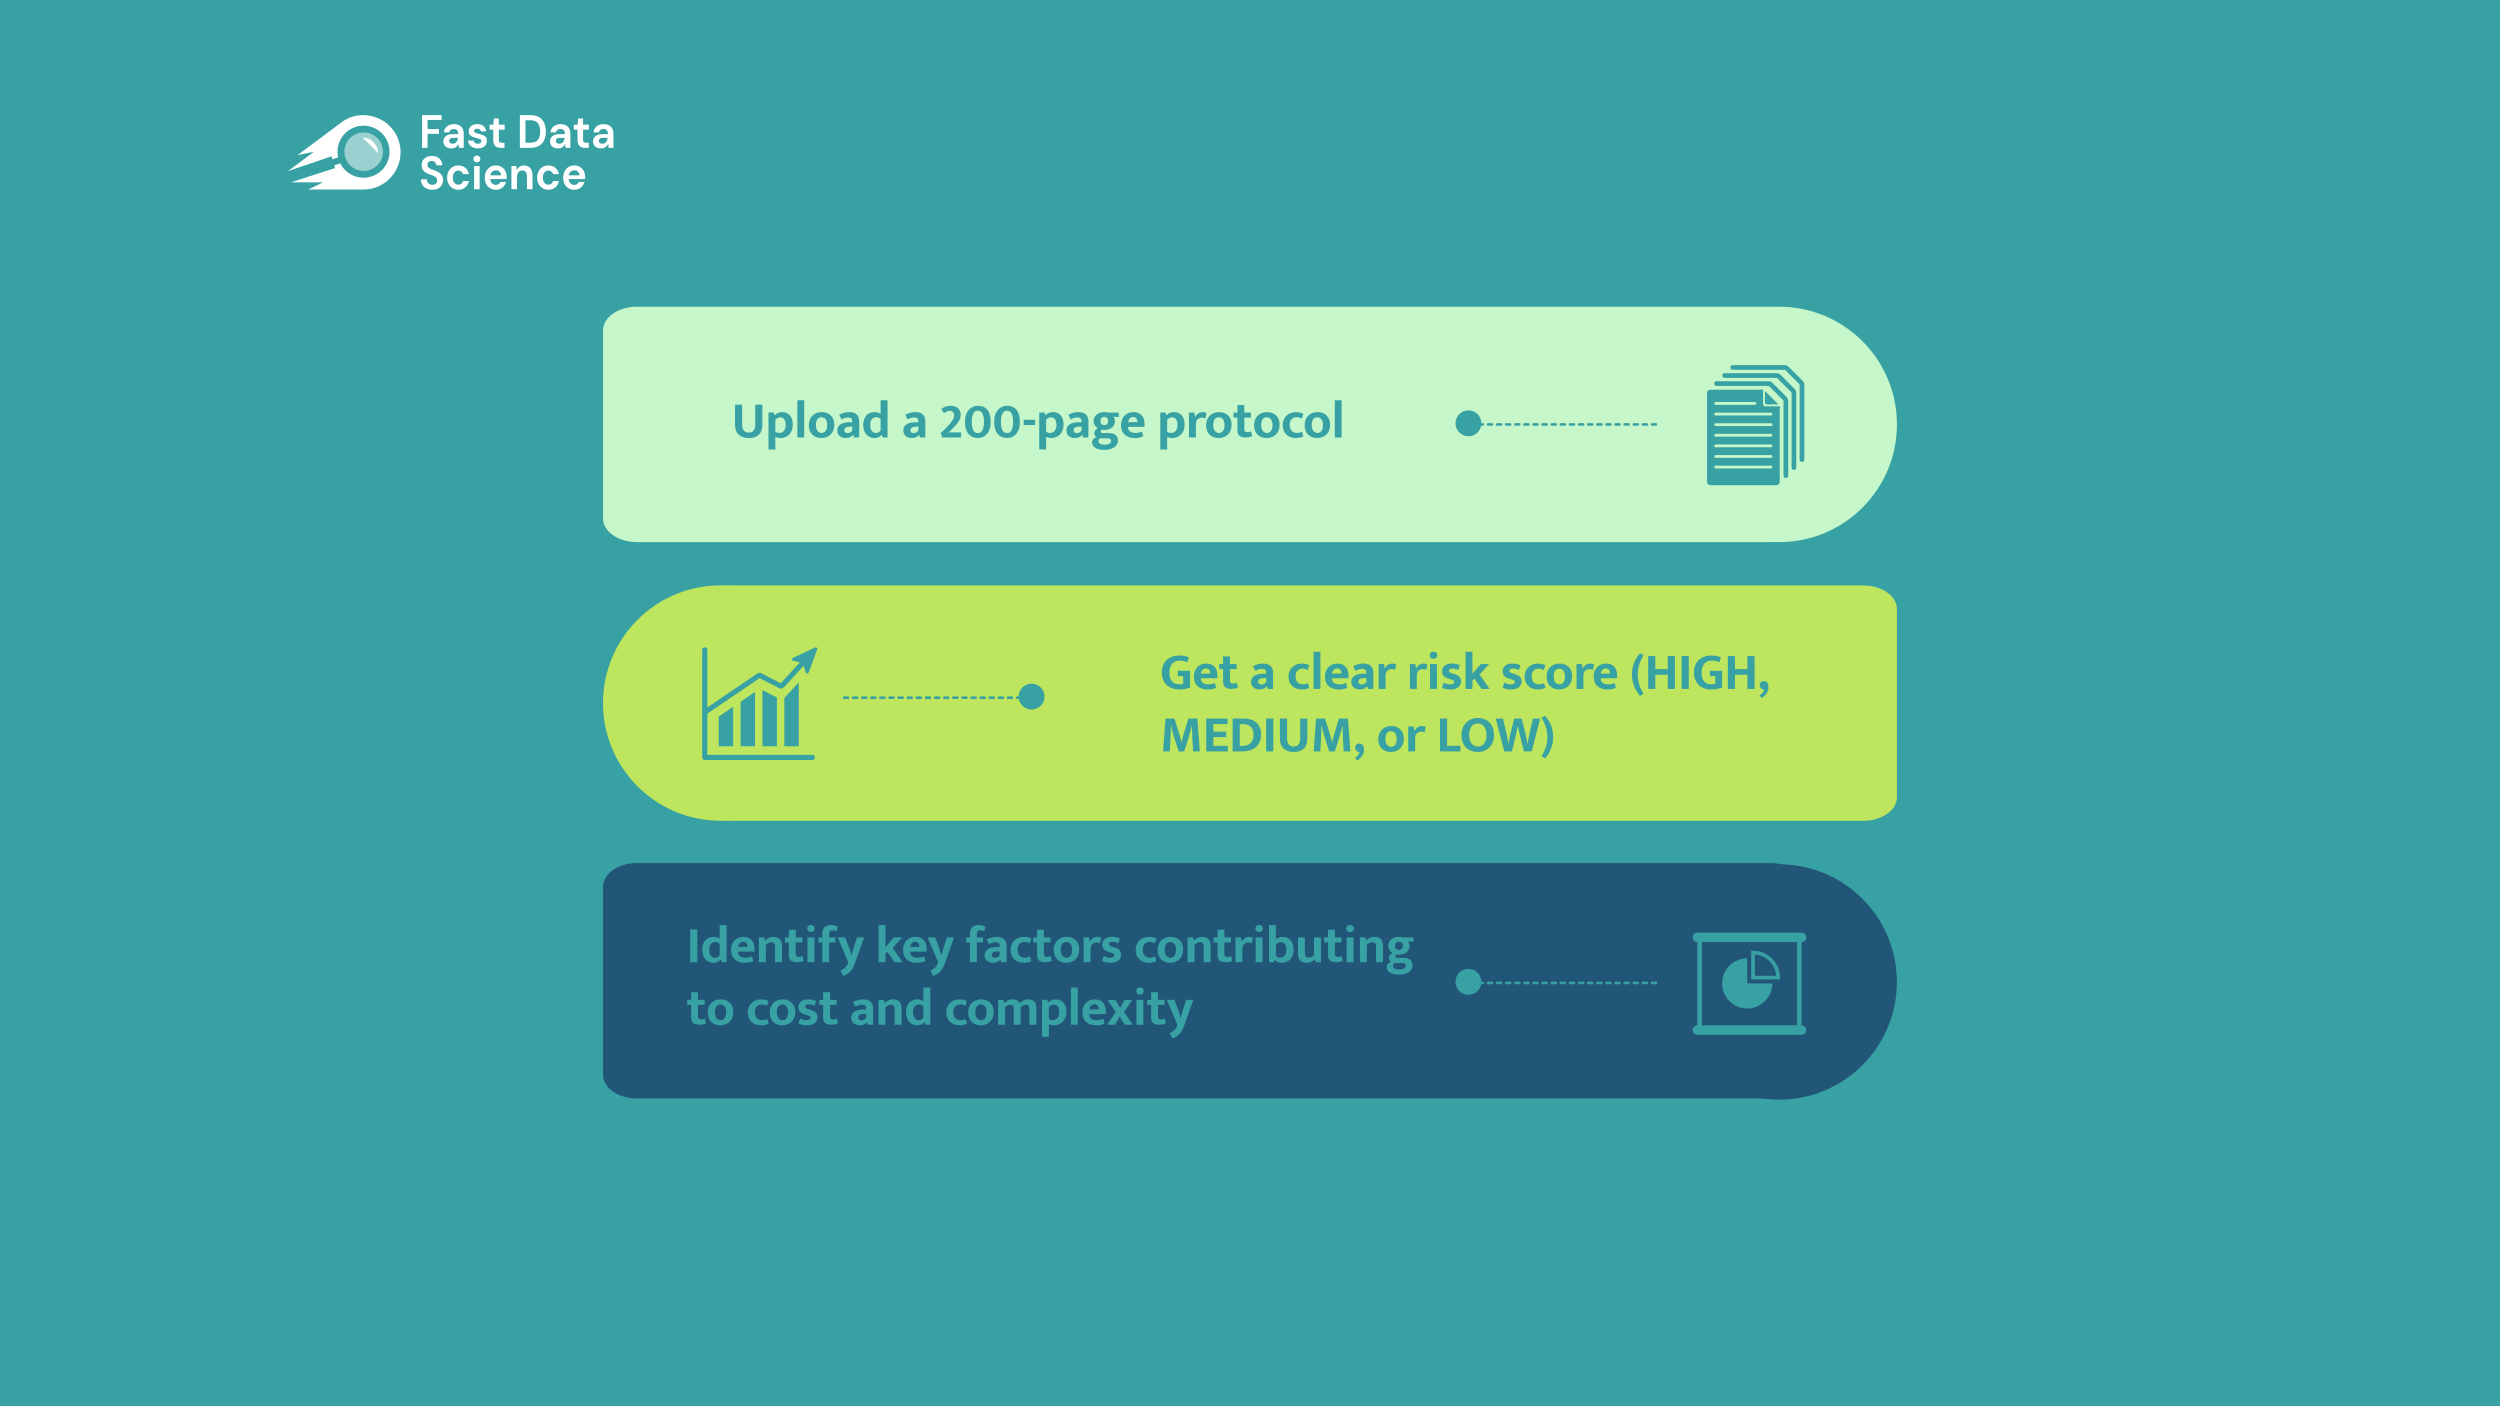 <?xml version="1.0" encoding="UTF-8"?>
<svg id="_圖層_1" data-name="圖層 1" xmlns="http://www.w3.org/2000/svg" xmlns:xlink="http://www.w3.org/1999/xlink" viewBox="0 0 1920 1080">
  <defs>
    <style>
      .cls-1, .cls-2 {
        fill: none;
      }

      .cls-3 {
        clip-path: url(#clippath);
      }

      .cls-4 {
        fill: #fff;
      }

      .cls-5 {
        fill: #bde55d;
      }

      .cls-6 {
        fill: #c6f7ca;
      }

      .cls-7 {
        fill: #225679;
      }

      .cls-8 {
        fill: #37a1a3;
      }

      .cls-2 {
        stroke: #37a1a3;
        stroke-dasharray: 0 0 3 4;
        stroke-linecap: round;
        stroke-linejoin: round;
        stroke-width: 2px;
      }

      .cls-9 {
        opacity: .5;
      }
    </style>
    <clipPath id="clippath">
      <rect class="cls-1" x="264.51" y="101.71" width="29.59" height="29.59"/>
    </clipPath>
  </defs>
  <rect class="cls-8" width="1920" height="1080"/>
  <g>
    <path class="cls-4" d="M346.69,113.98c-1.42,0-2.59-.25-3.5-.74-.91-.49-1.59-1.14-2.03-1.96-.44-.81-.67-1.71-.67-2.69,0-1.65,.6-2.99,1.8-4.02,1.2-1.03,3-1.54,5.4-1.54h4.2v-.43c0-1.22-.32-2.12-.97-2.69-.65-.58-1.44-.86-2.4-.86-.87,0-1.62,.22-2.27,.66-.65,.44-1.04,1.09-1.2,1.96h-4.17c.11-1.29,.52-2.42,1.22-3.37,.7-.96,1.61-1.69,2.72-2.21,1.11-.51,2.36-.77,3.73-.77,2.36,0,4.21,.63,5.57,1.9,1.36,1.27,2.03,3.06,2.03,5.38v10.95h-3.64l-.4-2.87c-.49,.96-1.17,1.75-2.05,2.37-.88,.62-2.01,.93-3.38,.93m.97-3.59c1.22,0,2.17-.43,2.85-1.29,.68-.86,1.11-1.93,1.28-3.2h-3.64c-1.13,0-1.95,.22-2.43,.66-.49,.44-.73,.99-.73,1.63,0,.69,.25,1.23,.73,1.62,.49,.38,1.13,.57,1.93,.57"/>
    <path class="cls-4" d="M367.06,113.98c-1.47,0-2.76-.26-3.87-.77-1.11-.51-2-1.23-2.67-2.14-.67-.91-1.07-1.96-1.2-3.16h4.3c.13,.69,.49,1.29,1.08,1.78,.59,.49,1.35,.74,2.29,.74s1.62-.2,2.05-.61c.43-.41,.65-.87,.65-1.4,0-.77-.31-1.29-.93-1.56s-1.49-.54-2.6-.81c-.71-.17-1.43-.37-2.17-.61-.73-.24-1.41-.54-2.02-.92-.61-.37-1.11-.85-1.48-1.44-.38-.59-.57-1.31-.57-2.17,0-1.58,.58-2.91,1.75-3.98,1.17-1.08,2.81-1.62,4.92-1.62,1.96,0,3.52,.49,4.68,1.47,1.17,.98,1.86,2.33,2.08,4.06h-4.04c-.25-1.32-1.17-1.98-2.77-1.98-.8,0-1.42,.17-1.85,.5-.43,.33-.65,.75-.65,1.26s.32,.95,.97,1.26c.65,.31,1.5,.6,2.57,.86,1.15,.29,2.22,.61,3.18,.95,.97,.35,1.74,.86,2.32,1.54,.58,.68,.87,1.66,.87,2.93,.02,1.1-.25,2.09-.8,2.98-.56,.89-1.36,1.58-2.4,2.08-1.04,.5-2.28,.75-3.7,.75"/>
    <path class="cls-4" d="M384.57,113.55c-1.73,0-3.12-.45-4.17-1.36-1.05-.91-1.57-2.52-1.57-4.85v-7.75h-2.83v-3.84h2.83l.5-4.77h3.77v4.77h4.47v3.84h-4.47v7.79c0,.86,.17,1.45,.52,1.78,.34,.32,.94,.48,1.78,.48h2.07v3.91h-2.9Z"/>
    <path class="cls-4" d="M399.27,113.55v-25.13h7.97c2.73,0,4.99,.52,6.75,1.56,1.77,1.04,3.08,2.5,3.94,4.38,.86,1.88,1.28,4.09,1.28,6.62s-.43,4.75-1.28,6.62c-.86,1.88-2.17,3.34-3.94,4.38-1.77,1.04-4.02,1.56-6.75,1.56h-7.97Zm4.27-3.95h3.5c1.96,0,3.5-.34,4.63-1.02,1.13-.68,1.95-1.66,2.43-2.94,.49-1.28,.73-2.83,.73-4.65s-.24-3.34-.73-4.63c-.49-1.29-1.3-2.29-2.43-2.98-1.13-.69-2.68-1.04-4.63-1.04h-3.5v17.27Z"/>
    <path class="cls-4" d="M428.59,113.98c-1.42,0-2.59-.25-3.5-.74-.91-.49-1.59-1.14-2.03-1.96-.44-.81-.67-1.71-.67-2.69,0-1.65,.6-2.99,1.8-4.02,1.2-1.03,3-1.54,5.4-1.54h4.2v-.43c0-1.22-.32-2.12-.97-2.69-.65-.58-1.44-.86-2.4-.86-.87,0-1.62,.22-2.27,.66-.65,.44-1.04,1.09-1.2,1.96h-4.17c.11-1.29,.52-2.42,1.22-3.37,.7-.96,1.61-1.69,2.72-2.21,1.11-.51,2.36-.77,3.73-.77,2.36,0,4.21,.63,5.57,1.9,1.36,1.27,2.03,3.06,2.03,5.38v10.95h-3.64l-.4-2.87c-.49,.96-1.17,1.75-2.05,2.37-.88,.62-2.01,.93-3.38,.93m.97-3.59c1.22,0,2.17-.43,2.85-1.29,.68-.86,1.11-1.93,1.28-3.2h-3.64c-1.13,0-1.95,.22-2.43,.66-.49,.44-.73,.99-.73,1.63,0,.69,.25,1.23,.73,1.62,.49,.38,1.13,.57,1.93,.57"/>
    <path class="cls-4" d="M449.27,113.55c-1.73,0-3.12-.45-4.17-1.36-1.05-.91-1.57-2.52-1.57-4.85v-7.75h-2.83v-3.84h2.83l.5-4.77h3.77v4.77h4.47v3.84h-4.47v7.79c0,.86,.17,1.45,.52,1.78,.34,.32,.94,.48,1.78,.48h2.07v3.91h-2.9Z"/>
    <path class="cls-4" d="M461.64,113.98c-1.42,0-2.59-.25-3.5-.74-.91-.49-1.59-1.14-2.03-1.96-.44-.81-.67-1.71-.67-2.69,0-1.65,.6-2.99,1.8-4.02,1.2-1.03,3-1.54,5.4-1.54h4.2v-.43c0-1.22-.32-2.12-.97-2.69-.65-.58-1.44-.86-2.4-.86-.87,0-1.62,.22-2.27,.66-.65,.44-1.04,1.09-1.2,1.96h-4.17c.11-1.29,.52-2.42,1.22-3.37,.7-.96,1.61-1.69,2.72-2.21,1.11-.51,2.36-.77,3.73-.77,2.36,0,4.21,.63,5.57,1.9,1.36,1.27,2.03,3.06,2.03,5.38v10.95h-3.64l-.4-2.87c-.49,.96-1.17,1.75-2.05,2.37-.88,.62-2.01,.93-3.38,.93m.97-3.59c1.22,0,2.17-.43,2.85-1.29,.68-.86,1.11-1.93,1.28-3.2h-3.64c-1.13,0-1.95,.22-2.43,.66-.49,.44-.73,.99-.73,1.63,0,.69,.25,1.23,.73,1.62,.49,.38,1.13,.57,1.93,.57"/>
    <path class="cls-4" d="M332.08,145.74c-1.71,0-3.22-.32-4.54-.95-1.31-.63-2.34-1.54-3.1-2.73-.76-1.18-1.15-2.63-1.17-4.33h4.5c.04,1.17,.44,2.16,1.18,2.96,.74,.8,1.77,1.2,3.08,1.2,1.13,0,2.03-.29,2.7-.88,.67-.59,1-1.37,1-2.35s-.3-1.83-.88-2.4c-.59-.58-1.37-1.04-2.35-1.4-.98-.36-2.02-.74-3.14-1.15-1.8-.67-3.17-1.53-4.12-2.59-.95-1.05-1.42-2.45-1.42-4.2-.02-1.48,.31-2.76,.98-3.82,.68-1.06,1.61-1.89,2.78-2.48,1.18-.59,2.54-.88,4.07-.88s2.93,.3,4.12,.9c1.19,.6,2.12,1.44,2.8,2.51,.68,1.08,1.04,2.36,1.08,3.84h-4.57c-.02-.89-.34-1.67-.95-2.35-.61-.68-1.46-1.02-2.55-1.02-.93-.02-1.72,.22-2.35,.74-.63,.52-.95,1.26-.95,2.24,0,.84,.24,1.5,.73,1.99,.49,.49,1.16,.9,2,1.24,.84,.33,1.81,.69,2.9,1.08,1.16,.43,2.21,.93,3.17,1.51,.96,.58,1.72,1.33,2.3,2.28,.58,.95,.87,2.16,.87,3.64,0,1.32-.31,2.54-.93,3.66-.62,1.12-1.55,2.03-2.77,2.71-1.22,.68-2.72,1.02-4.5,1.02"/>
    <path class="cls-4" d="M352.02,145.74c-1.69,0-3.18-.39-4.47-1.18-1.29-.79-2.31-1.89-3.05-3.3-.74-1.41-1.12-3.03-1.12-4.85s.37-3.43,1.12-4.85c.74-1.41,1.76-2.51,3.05-3.3,1.29-.79,2.78-1.18,4.47-1.18,2.11,0,3.89,.59,5.34,1.78,1.44,1.19,2.37,2.82,2.77,4.9h-4.5c-.22-.86-.66-1.54-1.32-2.03-.66-.49-1.43-.74-2.32-.74-1.18,0-2.18,.48-3,1.44-.82,.96-1.23,2.29-1.23,3.98s.41,3.03,1.23,3.98c.82,.96,1.82,1.44,3,1.44,.89,0,1.66-.24,2.32-.72,.66-.48,1.1-1.16,1.32-2.05h4.5c-.4,2.01-1.32,3.63-2.77,4.85-1.45,1.22-3.23,1.83-5.34,1.83"/>
    <path class="cls-4" d="M366.23,124.73c-.78,0-1.42-.25-1.92-.75-.5-.5-.75-1.14-.75-1.9s.25-1.39,.75-1.88c.5-.49,1.14-.74,1.92-.74s1.42,.25,1.92,.74c.5,.49,.75,1.12,.75,1.88s-.25,1.4-.75,1.9c-.5,.5-1.14,.75-1.92,.75m-2.13,2.76h4.27v17.81h-4.27v-17.81Z"/>
    <path class="cls-4" d="M380.87,145.74c-1.67,0-3.15-.38-4.44-1.15-1.29-.77-2.3-1.84-3.03-3.23-.73-1.39-1.1-2.99-1.1-4.81s.36-3.48,1.08-4.92c.72-1.44,1.72-2.55,3-3.36,1.28-.8,2.78-1.2,4.52-1.2,1.62,0,3.06,.38,4.3,1.15,1.25,.77,2.22,1.81,2.92,3.14,.7,1.33,1.05,2.81,1.05,4.43,0,.26,0,.54-.02,.83-.01,.29-.03,.59-.05,.9h-12.57c.09,1.39,.54,2.48,1.35,3.27,.81,.79,1.8,1.19,2.95,1.19,.87,0,1.59-.21,2.18-.63,.59-.42,1.03-.96,1.32-1.63h4.34c-.31,1.12-.83,2.15-1.55,3.07-.72,.92-1.61,1.65-2.67,2.17-1.06,.53-2.25,.79-3.59,.79m.03-14.93c-1.04,0-1.97,.32-2.77,.95-.8,.63-1.31,1.6-1.53,2.89h8.24c-.07-1.17-.47-2.11-1.2-2.8-.73-.69-1.65-1.04-2.73-1.04"/>
    <path class="cls-4" d="M392.77,145.3v-17.81h3.77l.33,3.02c.51-1.05,1.25-1.89,2.22-2.51,.97-.62,2.11-.93,3.42-.93,2.05,0,3.64,.69,4.77,2.08,1.13,1.39,1.7,3.42,1.7,6.1v10.05h-4.27v-9.62c0-1.53-.29-2.7-.87-3.52-.58-.81-1.48-1.22-2.7-1.22s-2.19,.46-2.95,1.36c-.77,.91-1.15,2.18-1.15,3.81v9.19h-4.27Z"/>
    <path class="cls-4" d="M421.15,145.74c-1.69,0-3.18-.39-4.47-1.18-1.29-.79-2.31-1.89-3.05-3.3-.74-1.41-1.12-3.03-1.12-4.85s.37-3.43,1.12-4.85c.74-1.41,1.76-2.51,3.05-3.3,1.29-.79,2.78-1.18,4.47-1.18,2.11,0,3.89,.59,5.34,1.78,1.44,1.19,2.37,2.82,2.77,4.9h-4.5c-.22-.86-.66-1.54-1.32-2.03-.66-.49-1.43-.74-2.32-.74-1.18,0-2.18,.48-3,1.44-.82,.96-1.23,2.29-1.23,3.98s.41,3.03,1.23,3.98c.82,.96,1.82,1.44,3,1.44,.89,0,1.66-.24,2.32-.72,.66-.48,1.1-1.16,1.32-2.05h4.5c-.4,2.01-1.32,3.63-2.77,4.85-1.45,1.22-3.23,1.83-5.34,1.83"/>
    <path class="cls-4" d="M441.09,145.74c-1.67,0-3.15-.38-4.44-1.15-1.29-.77-2.3-1.84-3.03-3.23-.73-1.39-1.1-2.99-1.1-4.81s.36-3.48,1.08-4.92c.72-1.44,1.72-2.55,3-3.36,1.28-.8,2.78-1.2,4.52-1.2,1.62,0,3.06,.38,4.3,1.15,1.25,.77,2.22,1.81,2.92,3.14,.7,1.33,1.05,2.81,1.05,4.43,0,.26,0,.54-.02,.83-.01,.29-.03,.59-.05,.9h-12.57c.09,1.39,.54,2.48,1.35,3.27,.81,.79,1.8,1.19,2.95,1.19,.87,0,1.59-.21,2.18-.63,.59-.42,1.03-.96,1.32-1.63h4.34c-.31,1.12-.83,2.15-1.55,3.07-.72,.92-1.61,1.65-2.67,2.17-1.06,.53-2.25,.79-3.59,.79m.03-14.93c-1.04,0-1.97,.32-2.77,.95-.8,.63-1.31,1.6-1.53,2.89h8.24c-.07-1.17-.47-2.11-1.2-2.8-.73-.69-1.65-1.04-2.73-1.04"/>
    <g class="cls-9">
      <g class="cls-3">
        <path class="cls-4" d="M294.1,116.5c0,8.17-6.62,14.79-14.79,14.79s-14.79-6.62-14.79-14.79,6.62-14.79,14.79-14.79,14.79,6.62,14.79,14.79"/>
      </g>
    </g>
    <path class="cls-4" d="M290.32,117.51c0-6.56-5.31-11.87-11.87-11.87"/>
    <path class="cls-4" d="M306.3,108.5c-.04-.14-.09-.27-.14-.4-.04-.13-.08-.27-.13-.41-1.07-3.64-3.25-7.19-6.16-10.29-3.31-3.53-7.28-6.04-11.91-7.54-4.41-1.43-8.91-1.81-13.47-1.11-3.3,.5-6.42,1.61-9.35,3.28-1.7,.97-3.28,2.08-4.74,3.33l-31.82,23.73,12.48-2.5-19.96,14.88,33.51-11.42,.66,2.28,4.41-1.5c-.17-.78-.3-1.58-.38-2.37,0-.05-.01-.1-.02-.16-.01-.18-.03-.36-.04-.54-.01-.17-.02-.35-.03-.52-.12-3.28,.56-6.63,2.14-9.77,4.99-9.85,17.01-13.78,26.86-8.8,9.85,4.99,13.78,17.01,8.8,26.86-4.99,9.85-17.01,13.78-26.85,8.8-3.2-1.62-5.77-3.99-7.62-6.78-.02-.03-.04-.06-.06-.09,0-.01-.02-.03-.03-.04h0c-.41-.63-.78-1.27-1.11-1.93l-4.61,1.49,.6,2.1-33.84,10.93h24.72l-7.82,3.78-3.5,1.66h.03l-.03,.02h.04l-.19,.09h42.56c1.1-.01,2.2-.09,3.31-.22,3.35-.39,6.52-1.34,9.48-2.89,4.08-2.14,7.49-5.1,10.2-8.87,2.84-3.94,4.56-8.32,5.14-13.12,.51-4.22,.16-8.37-1.12-11.94"/>
    <polygon class="cls-4" points="324.11 113.55 324.11 88.42 339.18 88.42 339.18 92.11 328.38 92.11 328.38 99.15 337.11 99.15 337.11 102.78 328.38 102.78 328.38 113.55 324.11 113.55"/>
  </g>
  <g>
    <path class="cls-5" d="M1456.85,612.25c0,10.02-11.63,18.14-25.99,18.14H560.28c-14.35,0-25.99-8.12-25.99-18.14v-144.5c0-10.02,11.63-18.14,25.99-18.14h870.59c14.36,0,25.99,8.12,25.99,18.14v144.5Z"/>
    <circle class="cls-5" cx="553.53" cy="540" r="90.39" transform="translate(6.48 1086.56) rotate(-89.27)"/>
    <g>
      <path class="cls-6" d="M463.15,398.2c0,10.02,11.63,18.14,25.99,18.14h870.59c14.35,0,25.99-8.12,25.99-18.14V253.7c0-10.02-11.63-18.14-25.99-18.14H489.13c-14.36,0-25.99,8.12-25.99,18.14v144.5Z"/>
      <path class="cls-6" d="M1276.08,325.95c0,49.92,40.47,90.39,90.38,90.39,49.92,0,90.38-40.47,90.38-90.39,0-49.92-40.47-90.38-90.38-90.38s-90.38,40.46-90.38,90.38Z"/>
      <g>
        <line class="cls-2" x1="1271.79" y1="325.95" x2="1126.46" y2="325.95"/>
        <path class="cls-8" d="M1117.82,325.1c0,5.49,4.45,9.94,9.94,9.94,5.49,0,9.93-4.45,9.93-9.94,0-5.49-4.45-9.94-9.93-9.94-5.49,0-9.94,4.45-9.94,9.94Z"/>
      </g>
    </g>
    <g>
      <line class="cls-2" x1="648.21" y1="535.84" x2="793.54" y2="535.84"/>
      <path class="cls-8" d="M802.18,534.99c0,5.49-4.45,9.94-9.94,9.94s-9.93-4.45-9.93-9.94,4.45-9.94,9.93-9.94,9.94,4.45,9.94,9.94Z"/>
    </g>
    <g>
      <path class="cls-7" d="M463.15,825.48c0,10.02,11.63,18.14,25.99,18.14h870.59c14.35,0,25.99-8.12,25.99-18.14v-144.49c0-10.02-11.63-18.14-25.99-18.14H489.13c-14.36,0-25.99,8.12-25.99,18.14v144.49Z"/>
      <circle class="cls-7" cx="1366.47" cy="754.05" r="90.38" transform="translate(-9.55 17.58) rotate(-.73)"/>
      <g>
        <line class="cls-2" x1="1271.79" y1="754.9" x2="1126.46" y2="754.9"/>
        <path class="cls-8" d="M1117.82,754.05c0,5.49,4.45,9.94,9.94,9.94,5.49,0,9.93-4.45,9.93-9.94,0-5.49-4.45-9.94-9.93-9.94-5.49,0-9.94,4.45-9.94,9.94Z"/>
      </g>
    </g>
  </g>
  <g>
    <path class="cls-8" d="M1371.54,367.13c-1,0-1.8-.81-1.8-1.8v-57.38c0-.2-.08-.39-.22-.53l-10.79-10.79c-.14-.14-.33-.22-.54-.22h-39.9c-1,0-1.8-.81-1.8-1.8s.81-1.8,1.8-1.8h39.9c1.17,0,2.26,.45,3.09,1.28l10.79,10.79c.82,.82,1.28,1.92,1.28,3.09v57.38c0,1-.81,1.8-1.8,1.8Z"/>
    <path class="cls-8" d="M1377.72,360.94c-1,0-1.8-.81-1.8-1.8v-57.38c0-.2-.08-.39-.22-.53l-10.79-10.79c-.14-.14-.33-.22-.53-.22h-39.9c-1,0-1.8-.81-1.8-1.8s.81-1.8,1.8-1.8h39.9c1.17,0,2.26,.45,3.09,1.28l10.79,10.79c.81,.81,1.28,1.94,1.28,3.09v57.38c0,1-.81,1.8-1.8,1.8Z"/>
    <path class="cls-8" d="M1383.91,354.76c-1,0-1.8-.81-1.8-1.8v-57.38c0-.2-.08-.39-.22-.54l-10.79-10.79c-.14-.14-.34-.22-.53-.22h-39.9c-1,0-1.8-.81-1.8-1.8s.81-1.8,1.8-1.8h39.9c1.15,0,2.27,.47,3.09,1.28l10.79,10.79c.82,.83,1.28,1.92,1.28,3.09v57.38c0,1-.81,1.8-1.8,1.8Z"/>
    <path class="cls-8" d="M1366.11,314.09h-10.49c-1.98,0-3.58-1.61-3.58-3.58v-10.49c0-.57,.46-1.02,1.02-1.02s1.02,.46,1.02,1.02v10.49c0,.85,.69,1.54,1.54,1.54h10.49c.57,0,1.02,.46,1.02,1.02s-.46,1.02-1.02,1.02Z"/>
    <g>
      <path class="cls-8" d="M1356.72,310.56h9.02l-10.24-10.24v9.02c0,.67,.55,1.22,1.22,1.22Z"/>
      <path class="cls-8" d="M1356.72,313.45c-2.27,0-4.11-1.84-4.11-4.11v-10.01h-39.07c-1.41,0-2.56,1.15-2.56,2.56v68.17c0,1.41,1.15,2.56,2.56,2.56h50.7c1.41,0,2.56-1.15,2.56-2.56v-56.61h-10.08Zm-39.08-4.69h30.21c.6,0,1.08,.48,1.08,1.08s-.48,1.08-1.08,1.08h-30.21c-.6,0-1.08-.48-1.08-1.08s.48-1.08,1.08-1.08Zm42.51,51.03h-42.51c-.6,0-1.08-.48-1.08-1.08s.48-1.08,1.08-1.08h42.51c.6,0,1.08,.48,1.08,1.08s-.48,1.08-1.08,1.08Zm0-8.14h-42.51c-.6,0-1.08-.48-1.08-1.08s.48-1.08,1.08-1.08h42.51c.6,0,1.08,.48,1.08,1.08s-.48,1.08-1.08,1.08Zm0-8.14h-42.51c-.6,0-1.08-.48-1.08-1.08s.48-1.08,1.08-1.08h42.51c.6,0,1.08,.48,1.08,1.08s-.48,1.08-1.08,1.08Zm0-8.14h-42.51c-.6,0-1.08-.48-1.08-1.08s.48-1.08,1.08-1.08h42.51c.6,0,1.08,.48,1.08,1.08s-.48,1.08-1.08,1.08Zm0-8.14h-42.51c-.6,0-1.08-.48-1.08-1.08s.48-1.08,1.08-1.08h42.51c.6,0,1.08,.48,1.08,1.08s-.48,1.08-1.08,1.08Zm0-8.14h-42.51c-.6,0-1.08-.48-1.08-1.08s.48-1.08,1.08-1.08h42.51c.6,0,1.08,.48,1.08,1.08s-.48,1.08-1.08,1.08Z"/>
    </g>
  </g>
  <g>
    <path class="cls-8" d="M623.92,583.67h-82.66c-1.09,0-1.97-.88-1.97-1.97v-82.66c0-1.09,.88-1.97,1.97-1.97s1.97,.88,1.97,1.97v80.69h80.69c1.09,0,1.97,.88,1.97,1.97s-.88,1.97-1.97,1.97Z"/>
    <g>
      <path class="cls-8" d="M542.36,548.67l-2.21-3.25,41.37-28.12c.96-.66,2.21-.73,3.24-.2l14.82,7.63,16.33-17.78,2.9,2.66-16.72,18.21c-.96,1.05-2.52,1.33-3.79,.67l-14.93-7.69-40.99,27.86Z"/>
      <path class="cls-8" d="M627.61,498.77l-6.56,17.71c-.4,1.08-1.94,1.04-2.28-.06l-2.04-6.55c-.13-.41-.47-.73-.89-.82l-6.7-1.47c-1.12-.25-1.3-1.78-.25-2.27l17.09-8.05c.98-.46,2.02,.5,1.65,1.51Z"/>
    </g>
    <polygon class="cls-8" points="551.99 550.33 551.99 573.12 563.06 573.12 563.06 542.8 551.99 550.33"/>
    <polygon class="cls-8" points="568.79 538.91 568.79 573.12 579.86 573.12 579.86 531.39 568.79 538.91"/>
    <polygon class="cls-8" points="585.58 530.02 585.58 573.12 596.65 573.12 596.65 535.72 585.58 530.02"/>
    <polygon class="cls-8" points="602.37 536.13 602.37 573.12 613.44 573.12 613.44 524.08 602.37 536.13"/>
  </g>
  <g>
    <path class="cls-8" d="M1383.57,723.52h-80.01c-2,0-3.62-1.62-3.62-3.62h0c0-2,1.62-3.62,3.62-3.62h80.01c2,0,3.62,1.62,3.62,3.62h0c0,2-1.62,3.62-3.62,3.62Z"/>
    <path class="cls-8" d="M1383.57,794.71h-80.01c-2,0-3.62-1.62-3.62-3.62h0c0-2,1.62-3.62,3.62-3.62h80.01c2,0,3.62,1.62,3.62,3.62h0c0,2-1.62,3.62-3.62,3.62Z"/>
    <path class="cls-8" d="M1380.76,791.32h-74.38c-1.59,0-2.87-1.29-2.87-2.88v-65.91c0-1.59,1.29-2.88,2.87-2.88h74.38c1.59,0,2.87,1.29,2.87,2.88v65.91c0,1.59-1.29,2.88-2.87,2.88Zm-73.75-3.5h73.12v-64.65h-73.12v64.65Z"/>
    <path class="cls-8" d="M1341.87,735.99c-10.64,0-19.27,8.63-19.27,19.27s8.63,19.27,19.27,19.27,19.27-8.63,19.27-19.27h-19.27v-19.27Z"/>
    <path class="cls-8" d="M1366.99,752.22h-22.07v-22.07h1.4c11.4,0,20.67,9.27,20.67,20.67v1.4Zm-19.27-2.8h16.41c-.68-8.74-7.67-15.73-16.41-16.41v16.41Z"/>
  </g>
  <g>
    <path class="cls-8" d="M564.47,310.78h5.48v15.08c0,2.08,.42,3.66,1.26,4.74s2.14,1.62,3.9,1.62,2.99-.55,3.76-1.64c.77-1.09,1.16-2.51,1.16-4.24v-15.56h5.48v15.16c0,3.52-.87,6.15-2.62,7.88s-4.34,2.6-7.78,2.6-5.91-.87-7.8-2.6-2.84-4.43-2.84-8.08v-14.96Z"/>
    <path class="cls-8" d="M599.23,336.42c-.69,0-1.38-.09-2.06-.26-.68-.17-1.25-.39-1.7-.66v9.68h-5.28v-28.36h4.04l.56,2.12c.77-.75,1.65-1.34,2.64-1.78,.99-.44,2.09-.66,3.32-.66,2.51,0,4.49,.85,5.94,2.54,1.45,1.69,2.18,4.03,2.18,7.02,0,1.68-.25,3.17-.76,4.46-.51,1.29-1.2,2.38-2.08,3.26-.88,.88-1.91,1.54-3.08,1.98-1.17,.44-2.41,.66-3.72,.66Zm.08-15.92c-.88,0-1.65,.21-2.32,.62-.67,.41-1.17,.83-1.52,1.26v9.12c.83,.67,1.85,1,3.08,1,.59,0,1.17-.11,1.74-.34,.57-.23,1.09-.59,1.56-1.08,.47-.49,.84-1.14,1.12-1.94,.28-.8,.42-1.77,.42-2.92,0-.83-.09-1.59-.26-2.28-.17-.69-.43-1.29-.78-1.8s-.77-.91-1.28-1.2c-.51-.29-1.09-.44-1.76-.44Z"/>
    <path class="cls-8" d="M612.39,335.98v-28.56h5.24v28.56h-5.24Z"/>
    <path class="cls-8" d="M640.75,326.3c0,1.57-.25,2.99-.76,4.24-.51,1.25-1.21,2.31-2.1,3.18-.89,.87-1.94,1.53-3.14,2-1.2,.47-2.49,.7-3.88,.7s-2.67-.21-3.86-.64c-1.19-.43-2.21-1.05-3.08-1.88-.87-.83-1.55-1.85-2.04-3.06-.49-1.21-.74-2.59-.74-4.14,0-1.63,.25-3.07,.76-4.34,.51-1.27,1.21-2.33,2.1-3.2,.89-.87,1.94-1.53,3.14-1.98s2.49-.68,3.88-.68,2.67,.21,3.86,.64c1.19,.43,2.21,1.05,3.08,1.86,.87,.81,1.55,1.83,2.04,3.06,.49,1.23,.74,2.64,.74,4.24Zm-5.48,.2c0-1.09-.12-2.03-.36-2.8s-.56-1.4-.96-1.88c-.4-.48-.87-.83-1.4-1.06-.53-.23-1.08-.34-1.64-.34s-1.09,.1-1.6,.3c-.51,.2-.96,.53-1.36,1-.4,.47-.72,1.09-.96,1.86s-.36,1.75-.36,2.92c0,1.04,.12,1.94,.36,2.7s.57,1.38,.98,1.86c.41,.48,.88,.84,1.4,1.08,.52,.24,1.06,.36,1.62,.36s1.09-.1,1.6-.3c.51-.2,.96-.54,1.36-1.02,.4-.48,.72-1.1,.96-1.86s.36-1.7,.36-2.82Z"/>
    <path class="cls-8" d="M644.47,318.58c1.15-.67,2.36-1.18,3.64-1.54,1.28-.36,2.64-.54,4.08-.54,1.15,0,2.19,.13,3.14,.4,.95,.27,1.76,.69,2.44,1.26,.68,.57,1.2,1.31,1.56,2.2,.36,.89,.54,1.97,.54,3.22v12.4h-4.12l-.48-1.96h-.16c-.61,.75-1.39,1.33-2.34,1.76-.95,.43-2.05,.64-3.3,.64-1.04,0-1.96-.15-2.76-.46-.8-.31-1.48-.72-2.04-1.24-.56-.52-.98-1.14-1.26-1.86-.28-.72-.42-1.49-.42-2.32,0-1.09,.23-2.03,.7-2.82,.47-.79,1.11-1.43,1.94-1.94,.83-.51,1.79-.88,2.9-1.12s2.3-.36,3.58-.36h2.4v-1.16c0-.88-.27-1.53-.82-1.94-.55-.41-1.31-.62-2.3-.62-.77,0-1.57,.12-2.38,.36s-1.71,.63-2.7,1.16l-1.84-3.52Zm10.08,9.04l-1.72,.04c-1.63,.05-2.76,.33-3.4,.82-.64,.49-.96,1.09-.96,1.78,0,.91,.27,1.53,.82,1.86,.55,.33,1.17,.5,1.86,.5s1.35-.2,1.98-.6c.63-.4,1.1-.87,1.42-1.4v-3Z"/>
    <path class="cls-8" d="M676.31,307.42h5.32v28.56h-3.8l-.56-2.08h-.2c-.48,.67-1.17,1.25-2.06,1.76s-2.06,.76-3.5,.76c-1.2,0-2.32-.23-3.36-.68-1.04-.45-1.95-1.11-2.72-1.96s-1.38-1.89-1.82-3.12c-.44-1.23-.66-2.63-.66-4.2s.2-2.89,.6-4.12c.4-1.23,.97-2.27,1.72-3.14,.75-.87,1.67-1.53,2.76-2,1.09-.47,2.35-.7,3.76-.7,.91,0,1.77,.13,2.58,.4,.81,.27,1.46,.61,1.94,1.04v-10.52Zm0,14.48c-.35-.43-.8-.79-1.36-1.08-.56-.29-1.17-.44-1.84-.44s-1.25,.11-1.82,.32c-.57,.21-1.08,.55-1.52,1.02-.44,.47-.79,1.08-1.06,1.84-.27,.76-.4,1.69-.4,2.78s.12,1.99,.36,2.76,.56,1.41,.96,1.92c.4,.51,.87,.88,1.42,1.12,.55,.24,1.13,.36,1.74,.36,.85,0,1.58-.21,2.18-.62,.6-.41,1.05-.9,1.34-1.46v-8.52Z"/>
    <path class="cls-8" d="M695.22,318.58c1.15-.67,2.36-1.18,3.64-1.54,1.28-.36,2.64-.54,4.08-.54,1.15,0,2.19,.13,3.14,.4s1.76,.69,2.44,1.26c.68,.57,1.2,1.31,1.56,2.2s.54,1.97,.54,3.22v12.4h-4.12l-.48-1.96h-.16c-.61,.75-1.39,1.33-2.34,1.76-.95,.43-2.05,.64-3.3,.64-1.04,0-1.96-.15-2.76-.46-.8-.31-1.48-.72-2.04-1.24-.56-.52-.98-1.14-1.26-1.86s-.42-1.49-.42-2.32c0-1.09,.23-2.03,.7-2.82,.47-.79,1.11-1.43,1.94-1.94,.83-.51,1.79-.88,2.9-1.12,1.11-.24,2.3-.36,3.58-.36h2.4v-1.16c0-.88-.27-1.53-.82-1.94-.55-.41-1.31-.62-2.3-.62-.77,0-1.57,.12-2.38,.36-.81,.24-1.71,.63-2.7,1.16l-1.84-3.52Zm10.08,9.04l-1.72,.04c-1.63,.05-2.76,.33-3.4,.82-.64,.49-.96,1.09-.96,1.78,0,.91,.27,1.53,.82,1.86,.55,.33,1.17,.5,1.86,.5s1.35-.2,1.98-.6c.63-.4,1.1-.87,1.42-1.4v-3Z"/>
    <path class="cls-8" d="M729.58,315.5c-.8,0-1.57,.14-2.3,.42-.73,.28-1.5,.75-2.3,1.42l-2.08-3.16c.99-.8,2.05-1.43,3.2-1.88,1.15-.45,2.51-.68,4.08-.68,1.2,0,2.28,.18,3.24,.54s1.77,.85,2.42,1.48,1.15,1.37,1.5,2.22,.52,1.79,.52,2.8c0,1.68-.6,3.44-1.8,5.28-1.2,1.84-2.91,3.8-5.12,5.88l-2.4,2.24h9.6v3.92h-14.68l-.92-3.36,3.44-3.4c1.28-1.28,2.35-2.41,3.2-3.38,.85-.97,1.55-1.85,2.08-2.64,.53-.79,.91-1.51,1.14-2.18s.34-1.32,.34-1.96c0-1.17-.3-2.06-.9-2.66-.6-.6-1.35-.9-2.26-.9Z"/>
    <path class="cls-8" d="M751.02,311.62c1.41,0,2.72,.23,3.92,.7s2.24,1.2,3.12,2.2c.88,1,1.57,2.28,2.06,3.84,.49,1.56,.74,3.43,.74,5.62s-.27,4.02-.8,5.58c-.53,1.56-1.25,2.85-2.16,3.86-.91,1.01-1.96,1.76-3.16,2.24-1.2,.48-2.45,.72-3.76,.72-1.41,0-2.72-.24-3.92-.72-1.2-.48-2.24-1.22-3.12-2.22s-1.57-2.28-2.08-3.84c-.51-1.56-.76-3.43-.76-5.62s.27-3.9,.82-5.46c.55-1.56,1.28-2.85,2.2-3.86,.92-1.01,1.97-1.77,3.16-2.28,1.19-.51,2.43-.76,3.74-.76Zm-4.72,12.36c0,1.68,.13,3.08,.38,4.2,.25,1.12,.6,2.01,1.04,2.66,.44,.65,.95,1.11,1.52,1.38,.57,.27,1.17,.4,1.78,.4s1.2-.14,1.76-.42,1.05-.75,1.48-1.4c.43-.65,.77-1.53,1.02-2.64,.25-1.11,.38-2.5,.38-4.18s-.13-3.07-.38-4.18c-.25-1.11-.59-1.99-1.02-2.64-.43-.65-.92-1.11-1.48-1.38s-1.15-.4-1.76-.4-1.21,.13-1.78,.4c-.57,.27-1.08,.73-1.52,1.4-.44,.67-.79,1.55-1.04,2.64-.25,1.09-.38,2.48-.38,4.16Z"/>
    <path class="cls-8" d="M773.42,311.62c1.41,0,2.72,.23,3.92,.7s2.24,1.2,3.12,2.2,1.57,2.28,2.06,3.84c.49,1.56,.74,3.43,.74,5.62s-.27,4.02-.8,5.58c-.53,1.56-1.25,2.85-2.16,3.86-.91,1.01-1.96,1.76-3.16,2.24-1.2,.48-2.45,.72-3.76,.72-1.41,0-2.72-.24-3.92-.72-1.2-.48-2.24-1.22-3.12-2.22s-1.57-2.28-2.08-3.84c-.51-1.56-.76-3.43-.76-5.62s.27-3.9,.82-5.46c.55-1.56,1.28-2.85,2.2-3.86,.92-1.01,1.97-1.77,3.16-2.28,1.19-.51,2.43-.76,3.74-.76Zm-4.72,12.36c0,1.68,.13,3.08,.38,4.2,.25,1.12,.6,2.01,1.04,2.66,.44,.65,.95,1.11,1.52,1.38s1.17,.4,1.78,.4,1.2-.14,1.76-.42c.56-.28,1.05-.75,1.48-1.4,.43-.65,.77-1.53,1.02-2.64,.25-1.11,.38-2.5,.38-4.18s-.13-3.07-.38-4.18c-.25-1.11-.59-1.99-1.02-2.64-.43-.65-.92-1.11-1.48-1.38-.56-.27-1.15-.4-1.76-.4s-1.21,.13-1.78,.4-1.08,.73-1.52,1.4c-.44,.67-.79,1.55-1.04,2.64-.25,1.09-.38,2.48-.38,4.16Z"/>
    <path class="cls-8" d="M794.98,322.38v4.04h-8.8v-4.04h8.8Z"/>
    <path class="cls-8" d="M807.18,336.42c-.69,0-1.38-.09-2.06-.26-.68-.17-1.25-.39-1.7-.66v9.68h-5.28v-28.36h4.04l.56,2.12c.77-.75,1.65-1.34,2.64-1.78,.99-.44,2.09-.66,3.32-.66,2.51,0,4.49,.85,5.94,2.54,1.45,1.69,2.18,4.03,2.18,7.02,0,1.68-.25,3.17-.76,4.46-.51,1.29-1.2,2.38-2.08,3.26s-1.91,1.54-3.08,1.98c-1.17,.44-2.41,.66-3.72,.66Zm.08-15.92c-.88,0-1.65,.21-2.32,.62-.67,.41-1.17,.83-1.52,1.26v9.12c.83,.67,1.85,1,3.08,1,.59,0,1.17-.11,1.74-.34s1.09-.59,1.56-1.08c.47-.49,.84-1.14,1.12-1.94,.28-.8,.42-1.77,.42-2.92,0-.83-.09-1.59-.26-2.28-.17-.69-.43-1.29-.78-1.8s-.77-.91-1.28-1.2c-.51-.29-1.09-.44-1.76-.44Z"/>
    <path class="cls-8" d="M820.5,318.58c1.15-.67,2.36-1.18,3.64-1.54,1.28-.36,2.64-.54,4.08-.54,1.15,0,2.19,.13,3.14,.4,.95,.27,1.76,.69,2.44,1.26,.68,.57,1.2,1.31,1.56,2.2,.36,.89,.54,1.97,.54,3.22v12.4h-4.12l-.48-1.96h-.16c-.61,.75-1.39,1.33-2.34,1.76-.95,.43-2.05,.64-3.3,.64-1.04,0-1.96-.15-2.76-.46-.8-.31-1.48-.72-2.04-1.24-.56-.52-.98-1.14-1.26-1.86-.28-.72-.42-1.49-.42-2.32,0-1.09,.23-2.03,.7-2.82,.47-.79,1.11-1.43,1.94-1.94,.83-.51,1.79-.88,2.9-1.12,1.11-.24,2.3-.36,3.58-.36h2.4v-1.16c0-.88-.27-1.53-.82-1.94-.55-.41-1.31-.62-2.3-.62-.77,0-1.57,.12-2.38,.36s-1.71,.63-2.7,1.16l-1.84-3.52Zm10.08,9.04l-1.72,.04c-1.63,.05-2.76,.33-3.4,.82-.64,.49-.96,1.09-.96,1.78,0,.91,.27,1.53,.82,1.86,.55,.33,1.17,.5,1.86,.5s1.35-.2,1.98-.6c.63-.4,1.1-.87,1.42-1.4v-3Z"/>
    <path class="cls-8" d="M839.9,323.38c0-1.04,.21-1.99,.62-2.84,.41-.85,.99-1.58,1.72-2.18,.73-.6,1.6-1.06,2.6-1.38,1-.32,2.1-.48,3.3-.48,.45,0,.95,.03,1.48,.1s1.03,.17,1.48,.3h8.16v3.36h-1.72l-2.48-.36c.35,.43,.63,.96,.86,1.6,.23,.64,.34,1.28,.34,1.92,0,2.03-.73,3.66-2.18,4.9-1.45,1.24-3.45,1.86-5.98,1.86-.67,0-1.25-.05-1.76-.16-.67,.27-1,.71-1,1.32,0,.43,.15,.75,.44,.96,.29,.21,.81,.32,1.56,.32h4.28c2.11,0,3.79,.46,5.06,1.38,1.27,.92,1.9,2.39,1.9,4.42,0,1.04-.25,1.99-.74,2.86-.49,.87-1.19,1.61-2.1,2.24-.91,.63-2,1.11-3.28,1.46-1.28,.35-2.71,.52-4.28,.52-2.91,0-5.21-.51-6.9-1.54s-2.54-2.5-2.54-4.42c0-.88,.29-1.65,.88-2.3,.59-.65,1.4-1.17,2.44-1.54-.37-.27-.75-.65-1.12-1.14-.37-.49-.56-1.11-.56-1.86,0-.88,.27-1.64,.8-2.28,.53-.64,1.21-1.15,2.04-1.52-.4-.21-.79-.49-1.18-.82-.39-.33-.74-.73-1.06-1.18-.32-.45-.58-.97-.78-1.56-.2-.59-.3-1.24-.3-1.96Zm5.12,13.24c-.4,.21-.73,.49-1,.84-.27,.35-.4,.79-.4,1.32,0,.77,.35,1.42,1.06,1.94,.71,.52,1.93,.78,3.66,.78s3-.29,3.8-.88c.8-.59,1.2-1.25,1.2-2s-.25-1.27-.76-1.56c-.51-.29-1.29-.44-2.36-.44h-5.2Zm6.04-13.28c0-1.04-.28-1.83-.84-2.36-.56-.53-1.27-.8-2.12-.8s-1.59,.27-2.14,.8-.82,1.31-.82,2.32c0,1.07,.28,1.87,.84,2.4,.56,.53,1.27,.8,2.12,.8s1.59-.27,2.14-.8c.55-.53,.82-1.32,.82-2.36Z"/>
    <path class="cls-8" d="M878.98,327.82h-12.68v.16c0,1.52,.53,2.65,1.6,3.4,1.07,.75,2.44,1.12,4.12,1.12,1.07,0,2.01-.11,2.82-.32,.81-.21,1.55-.47,2.22-.76l.96,3.72c-.72,.35-1.63,.65-2.72,.9-1.09,.25-2.39,.38-3.88,.38s-2.79-.19-4.06-.58c-1.27-.39-2.37-.98-3.32-1.78-.95-.8-1.7-1.81-2.26-3.04-.56-1.23-.84-2.69-.84-4.4,0-1.52,.23-2.9,.68-4.14,.45-1.24,1.1-2.3,1.94-3.18,.84-.88,1.85-1.57,3.02-2.06,1.17-.49,2.48-.74,3.92-.74,2.59,0,4.65,.79,6.18,2.36,1.53,1.57,2.3,3.77,2.3,6.6v2.36Zm-5.44-3.64c0-.51-.06-1-.18-1.48-.12-.48-.31-.9-.58-1.26-.27-.36-.6-.65-1-.86-.4-.21-.89-.32-1.48-.32-1.07,0-1.95,.36-2.64,1.08-.69,.72-1.11,1.69-1.24,2.92l7.12-.08Z"/>
    <path class="cls-8" d="M900.14,336.42c-.69,0-1.38-.09-2.06-.26-.68-.17-1.25-.39-1.7-.66v9.68h-5.28v-28.36h4.04l.56,2.12c.77-.75,1.65-1.34,2.64-1.78,.99-.44,2.09-.66,3.32-.66,2.51,0,4.49,.85,5.94,2.54,1.45,1.69,2.18,4.03,2.18,7.02,0,1.68-.25,3.17-.76,4.46-.51,1.29-1.2,2.38-2.08,3.26s-1.91,1.54-3.08,1.98c-1.17,.44-2.41,.66-3.72,.66Zm.08-15.92c-.88,0-1.65,.21-2.32,.62-.67,.41-1.17,.83-1.52,1.26v9.12c.83,.67,1.85,1,3.08,1,.59,0,1.17-.11,1.74-.34s1.09-.59,1.56-1.08c.47-.49,.84-1.14,1.12-1.94,.28-.8,.42-1.77,.42-2.92,0-.83-.09-1.59-.26-2.28s-.43-1.29-.78-1.8c-.35-.51-.77-.91-1.28-1.2-.51-.29-1.09-.44-1.76-.44Z"/>
    <path class="cls-8" d="M913.14,335.98v-19.08h4.12l.6,3.44c.45-1.01,1.17-1.91,2.16-2.68s2.23-1.16,3.72-1.16c.61,0,1.16,.07,1.64,.2,.48,.13,.88,.29,1.2,.48l-.88,4.2c-.29-.16-.67-.3-1.12-.42s-.99-.18-1.6-.18c-1.31,0-2.39,.43-3.26,1.3-.87,.87-1.3,2.29-1.3,4.26v9.64h-5.28Z"/>
    <path class="cls-8" d="M945.9,326.3c0,1.57-.25,2.99-.76,4.24-.51,1.25-1.21,2.31-2.1,3.18-.89,.87-1.94,1.53-3.14,2-1.2,.47-2.49,.7-3.88,.7s-2.67-.21-3.86-.64c-1.19-.43-2.21-1.05-3.08-1.88-.87-.83-1.55-1.85-2.04-3.06-.49-1.21-.74-2.59-.74-4.14,0-1.63,.25-3.07,.76-4.34,.51-1.27,1.21-2.33,2.1-3.2,.89-.87,1.94-1.53,3.14-1.98,1.2-.45,2.49-.68,3.88-.68s2.67,.21,3.86,.64c1.19,.43,2.21,1.05,3.08,1.86,.87,.81,1.54,1.83,2.04,3.06,.49,1.23,.74,2.64,.74,4.24Zm-5.48,.2c0-1.09-.12-2.03-.36-2.8s-.56-1.4-.96-1.88c-.4-.48-.87-.83-1.4-1.06-.53-.23-1.08-.34-1.64-.34s-1.09,.1-1.6,.3c-.51,.2-.96,.53-1.36,1-.4,.47-.72,1.09-.96,1.86s-.36,1.75-.36,2.92c0,1.04,.12,1.94,.36,2.7s.57,1.38,.98,1.86c.41,.48,.88,.84,1.4,1.08,.52,.24,1.06,.36,1.62,.36s1.09-.1,1.6-.3c.51-.2,.96-.54,1.36-1.02,.4-.48,.72-1.1,.96-1.86s.36-1.7,.36-2.82Z"/>
    <path class="cls-8" d="M960.7,320.74h-5.08v8.8c0,.91,.21,1.53,.62,1.86,.41,.33,.97,.5,1.66,.5,.53,0,1.08-.05,1.64-.16,.56-.11,1.01-.25,1.36-.44l.8,3.72c-.45,.21-1.13,.43-2.04,.64-.91,.21-1.87,.32-2.88,.32-2.32,0-3.97-.46-4.96-1.38s-1.48-2.3-1.48-4.14v-9.72h-2.96v-3.84h2.96v-5.88h5.28v5.88h5.08v3.84Z"/>
    <path class="cls-8" d="M982.74,326.3c0,1.57-.25,2.99-.76,4.24-.51,1.25-1.21,2.31-2.1,3.18-.89,.87-1.94,1.53-3.14,2-1.2,.47-2.49,.7-3.88,.7s-2.67-.21-3.86-.64c-1.19-.43-2.21-1.05-3.08-1.88-.87-.83-1.55-1.85-2.04-3.06-.49-1.21-.74-2.59-.74-4.14,0-1.63,.25-3.07,.76-4.34,.51-1.27,1.21-2.33,2.1-3.2,.89-.87,1.94-1.53,3.14-1.98s2.49-.68,3.88-.68,2.67,.21,3.86,.64,2.21,1.05,3.08,1.86c.87,.81,1.55,1.83,2.04,3.06,.49,1.23,.74,2.64,.74,4.24Zm-5.48,.2c0-1.09-.12-2.03-.36-2.8-.24-.77-.56-1.4-.96-1.88-.4-.48-.87-.83-1.4-1.06-.53-.23-1.08-.34-1.64-.34s-1.09,.1-1.6,.3c-.51,.2-.96,.53-1.36,1s-.72,1.09-.96,1.86c-.24,.77-.36,1.75-.36,2.92,0,1.04,.12,1.94,.36,2.7,.24,.76,.57,1.38,.98,1.86,.41,.48,.88,.84,1.4,1.08,.52,.24,1.06,.36,1.62,.36s1.09-.1,1.6-.3c.51-.2,.96-.54,1.36-1.02,.4-.48,.72-1.1,.96-1.86,.24-.76,.36-1.7,.36-2.82Z"/>
    <path class="cls-8" d="M996.14,332.5c.85,0,1.61-.11,2.26-.34s1.19-.45,1.62-.66l1,3.68c-.53,.29-1.31,.57-2.32,.84-1.01,.27-2.12,.4-3.32,.4-1.44,0-2.79-.21-4.04-.64-1.25-.43-2.34-1.06-3.26-1.9-.92-.84-1.65-1.87-2.18-3.1-.53-1.23-.8-2.65-.8-4.28,0-1.49,.25-2.85,.76-4.08,.51-1.23,1.21-2.28,2.12-3.16,.91-.88,2-1.56,3.28-2.04,1.28-.48,2.68-.72,4.2-.72,.83,0,1.7,.08,2.62,.24s1.89,.51,2.9,1.04l-1.12,3.68c-.56-.32-1.17-.58-1.82-.78-.65-.2-1.31-.3-1.98-.3-1.65,0-2.99,.51-4.02,1.52-1.03,1.01-1.54,2.49-1.54,4.44,0,1.15,.17,2.11,.5,2.9,.33,.79,.77,1.42,1.3,1.9,.53,.48,1.13,.83,1.8,1.04,.67,.21,1.35,.32,2.04,.32Z"/>
    <path class="cls-8" d="M1021.54,326.3c0,1.57-.25,2.99-.76,4.24-.51,1.25-1.21,2.31-2.1,3.18-.89,.87-1.94,1.53-3.14,2-1.2,.47-2.49,.7-3.88,.7s-2.67-.21-3.86-.64c-1.19-.43-2.21-1.05-3.08-1.88-.87-.83-1.55-1.85-2.04-3.06-.49-1.21-.74-2.59-.74-4.14,0-1.63,.25-3.07,.76-4.34,.51-1.27,1.21-2.33,2.1-3.2,.89-.87,1.94-1.53,3.14-1.98,1.2-.45,2.49-.68,3.88-.68s2.67,.21,3.86,.64c1.19,.43,2.21,1.05,3.08,1.86,.87,.81,1.54,1.83,2.04,3.06,.49,1.23,.74,2.64,.74,4.24Zm-5.48,.2c0-1.09-.12-2.03-.36-2.8s-.56-1.4-.96-1.88c-.4-.48-.87-.83-1.4-1.06-.53-.23-1.08-.34-1.64-.34s-1.09,.1-1.6,.3c-.51,.2-.96,.53-1.36,1-.4,.47-.72,1.09-.96,1.86s-.36,1.75-.36,2.92c0,1.04,.12,1.94,.36,2.7s.57,1.38,.98,1.86c.41,.48,.88,.84,1.4,1.08,.52,.24,1.06,.36,1.62,.36s1.09-.1,1.6-.3c.51-.2,.96-.54,1.36-1.02,.4-.48,.72-1.1,.96-1.86s.36-1.7,.36-2.82Z"/>
    <path class="cls-8" d="M1025.1,335.98v-28.56h5.24v28.56h-5.24Z"/>
  </g>
  <g>
    <path class="cls-8" d="M905.54,503.44c1.57,0,2.97,.13,4.2,.4,1.23,.27,2.33,.63,3.32,1.08l-1.16,3.72c-.93-.45-1.89-.79-2.88-1-.99-.21-1.96-.32-2.92-.32-1.09,0-2.13,.17-3.1,.52-.97,.35-1.82,.89-2.54,1.64-.72,.75-1.29,1.7-1.72,2.86-.43,1.16-.64,2.55-.64,4.18,0,2.91,.65,5.14,1.94,6.7,1.29,1.56,3.14,2.34,5.54,2.34,1.39,0,2.43-.13,3.12-.4v-5.88h-4.16v-4.08h9.4v12.76c-1.04,.45-2.25,.83-3.64,1.12-1.39,.29-2.97,.44-4.76,.44s-3.61-.28-5.22-.84-3.01-1.39-4.2-2.5c-1.19-1.11-2.12-2.47-2.8-4.08-.68-1.61-1.02-3.47-1.02-5.58s.34-3.98,1.02-5.62c.68-1.64,1.61-3.01,2.78-4.1,1.17-1.09,2.57-1.93,4.18-2.5,1.61-.57,3.37-.86,5.26-.86Z"/>
    <path class="cls-8" d="M934.94,520.92h-12.68v.16c0,1.52,.53,2.65,1.6,3.4,1.07,.75,2.44,1.12,4.12,1.12,1.07,0,2.01-.11,2.82-.32s1.55-.47,2.22-.76l.96,3.72c-.72,.35-1.63,.65-2.72,.9-1.09,.25-2.39,.38-3.88,.38s-2.79-.19-4.06-.58c-1.27-.39-2.37-.98-3.32-1.78-.95-.8-1.7-1.81-2.26-3.04-.56-1.23-.84-2.69-.84-4.4,0-1.52,.23-2.9,.68-4.14,.45-1.24,1.1-2.3,1.94-3.18,.84-.88,1.85-1.57,3.02-2.06,1.17-.49,2.48-.74,3.92-.74,2.59,0,4.65,.79,6.18,2.36,1.53,1.57,2.3,3.77,2.3,6.6v2.36Zm-5.44-3.64c0-.51-.06-1-.18-1.48-.12-.48-.31-.9-.58-1.26-.27-.36-.6-.65-1-.86-.4-.21-.89-.32-1.48-.32-1.07,0-1.95,.36-2.64,1.08-.69,.72-1.11,1.69-1.24,2.92l7.12-.08Z"/>
    <path class="cls-8" d="M949.7,513.84h-5.08v8.8c0,.91,.21,1.53,.62,1.86,.41,.33,.97,.5,1.66,.5,.53,0,1.08-.05,1.64-.16,.56-.11,1.01-.25,1.36-.44l.8,3.72c-.45,.21-1.13,.43-2.04,.64-.91,.21-1.87,.32-2.88,.32-2.32,0-3.97-.46-4.96-1.38-.99-.92-1.48-2.3-1.48-4.14v-9.72h-2.96v-3.84h2.96v-5.88h5.28v5.88h5.08v3.84Z"/>
    <path class="cls-8" d="M962.3,511.68c1.15-.67,2.36-1.18,3.64-1.54,1.28-.36,2.64-.54,4.08-.54,1.15,0,2.19,.13,3.14,.4,.95,.27,1.76,.69,2.44,1.26,.68,.57,1.2,1.31,1.56,2.2,.36,.89,.54,1.97,.54,3.22v12.4h-4.12l-.48-1.96h-.16c-.61,.75-1.39,1.33-2.34,1.76-.95,.43-2.05,.64-3.3,.64-1.04,0-1.96-.15-2.76-.46-.8-.31-1.48-.72-2.04-1.24-.56-.52-.98-1.14-1.26-1.86-.28-.72-.42-1.49-.42-2.32,0-1.09,.23-2.03,.7-2.82,.47-.79,1.11-1.43,1.94-1.94,.83-.51,1.79-.88,2.9-1.12,1.11-.24,2.3-.36,3.58-.36h2.4v-1.16c0-.88-.27-1.53-.82-1.94-.55-.41-1.31-.62-2.3-.62-.77,0-1.57,.12-2.38,.36-.81,.24-1.71,.63-2.7,1.16l-1.84-3.52Zm10.08,9.04l-1.72,.04c-1.63,.05-2.76,.33-3.4,.82-.64,.49-.96,1.09-.96,1.78,0,.91,.27,1.53,.82,1.86s1.17,.5,1.86,.5,1.35-.2,1.98-.6,1.1-.87,1.42-1.4v-3Z"/>
    <path class="cls-8" d="M1000.62,525.6c.85,0,1.61-.11,2.26-.34s1.19-.45,1.62-.66l1,3.68c-.53,.29-1.31,.57-2.32,.84s-2.12,.4-3.32,.4c-1.44,0-2.79-.21-4.04-.64-1.25-.43-2.34-1.06-3.26-1.9-.92-.84-1.65-1.87-2.18-3.1-.53-1.23-.8-2.65-.8-4.28,0-1.49,.25-2.85,.76-4.08,.51-1.23,1.21-2.28,2.12-3.16,.91-.88,2-1.56,3.28-2.04,1.28-.48,2.68-.72,4.2-.72,.83,0,1.7,.08,2.62,.24,.92,.16,1.89,.51,2.9,1.04l-1.12,3.68c-.56-.32-1.17-.58-1.82-.78-.65-.2-1.31-.3-1.98-.3-1.65,0-2.99,.51-4.02,1.52-1.03,1.01-1.54,2.49-1.54,4.44,0,1.15,.17,2.11,.5,2.9,.33,.79,.77,1.42,1.3,1.9,.53,.48,1.13,.83,1.8,1.04,.67,.21,1.35,.32,2.04,.32Z"/>
    <path class="cls-8" d="M1008.82,529.08v-28.56h5.24v28.56h-5.24Z"/>
    <path class="cls-8" d="M1035.62,520.92h-12.68v.16c0,1.52,.53,2.65,1.6,3.4,1.07,.75,2.44,1.12,4.12,1.12,1.07,0,2.01-.11,2.82-.32s1.55-.47,2.22-.76l.96,3.72c-.72,.35-1.63,.65-2.72,.9-1.09,.25-2.39,.38-3.88,.38s-2.79-.19-4.06-.58-2.37-.98-3.32-1.78c-.95-.8-1.7-1.81-2.26-3.04-.56-1.23-.84-2.69-.84-4.4,0-1.52,.23-2.9,.68-4.14,.45-1.24,1.1-2.3,1.94-3.18,.84-.88,1.85-1.57,3.02-2.06,1.17-.49,2.48-.74,3.92-.74,2.59,0,4.65,.79,6.18,2.36,1.53,1.57,2.3,3.77,2.3,6.6v2.36Zm-5.44-3.64c0-.51-.06-1-.18-1.48-.12-.48-.31-.9-.58-1.26s-.6-.65-1-.86c-.4-.21-.89-.32-1.48-.32-1.07,0-1.95,.36-2.64,1.08-.69,.72-1.11,1.69-1.24,2.92l7.12-.08Z"/>
    <path class="cls-8" d="M1039.3,511.68c1.15-.67,2.36-1.18,3.64-1.54s2.64-.54,4.08-.54c1.15,0,2.19,.13,3.14,.4,.95,.27,1.76,.69,2.44,1.26,.68,.57,1.2,1.31,1.56,2.2,.36,.89,.54,1.97,.54,3.22v12.4h-4.12l-.48-1.96h-.16c-.61,.75-1.39,1.33-2.34,1.76-.95,.43-2.05,.64-3.3,.64-1.04,0-1.96-.15-2.76-.46s-1.48-.72-2.04-1.24c-.56-.52-.98-1.14-1.26-1.86-.28-.72-.42-1.49-.42-2.32,0-1.09,.23-2.03,.7-2.82,.47-.79,1.11-1.43,1.94-1.94,.83-.51,1.79-.88,2.9-1.12,1.11-.24,2.3-.36,3.58-.36h2.4v-1.16c0-.88-.27-1.53-.82-1.94-.55-.41-1.31-.62-2.3-.62-.77,0-1.57,.12-2.38,.36-.81,.24-1.71,.63-2.7,1.16l-1.84-3.52Zm10.08,9.04l-1.72,.04c-1.63,.05-2.76,.33-3.4,.82-.64,.49-.96,1.09-.96,1.78,0,.91,.27,1.53,.82,1.86,.55,.33,1.17,.5,1.86,.5s1.35-.2,1.98-.6c.63-.4,1.1-.87,1.42-1.4v-3Z"/>
    <path class="cls-8" d="M1058.82,529.08v-19.08h4.12l.6,3.44c.45-1.01,1.17-1.91,2.16-2.68,.99-.77,2.23-1.16,3.72-1.16,.61,0,1.16,.07,1.64,.2,.48,.13,.88,.29,1.2,.48l-.88,4.2c-.29-.16-.67-.3-1.12-.42s-.99-.18-1.6-.18c-1.31,0-2.39,.43-3.26,1.3-.87,.87-1.3,2.29-1.3,4.26v9.64h-5.28Z"/>
    <path class="cls-8" d="M1082.82,529.08v-19.08h4.12l.6,3.44c.45-1.01,1.17-1.91,2.16-2.68,.99-.77,2.23-1.16,3.72-1.16,.61,0,1.16,.07,1.64,.2,.48,.13,.88,.29,1.2,.48l-.88,4.2c-.29-.16-.67-.3-1.12-.42s-.99-.18-1.6-.18c-1.31,0-2.39,.43-3.26,1.3-.87,.87-1.3,2.29-1.3,4.26v9.64h-5.28Z"/>
    <path class="cls-8" d="M1100.94,505.92c-.91,0-1.61-.26-2.12-.78-.51-.52-.76-1.17-.76-1.94s.25-1.42,.76-1.94c.51-.52,1.21-.78,2.12-.78s1.58,.26,2.1,.78c.52,.52,.78,1.17,.78,1.94s-.25,1.42-.76,1.94c-.51,.52-1.21,.78-2.12,.78Zm-2.68,23.16v-19.08h5.32v19.08h-5.32Z"/>
    <path class="cls-8" d="M1119.98,514.56c-1.57-.75-3.09-1.12-4.56-1.12-.85,0-1.51,.15-1.98,.44-.47,.29-.7,.69-.7,1.2s.21,.92,.62,1.24c.41,.32,1.25,.67,2.5,1.04l1.2,.36c1.65,.48,2.91,1.17,3.76,2.08,.85,.91,1.28,2.08,1.28,3.52,0,1.89-.73,3.4-2.18,4.52-1.45,1.12-3.42,1.68-5.9,1.68s-4.71-.45-6.52-1.36l1.2-3.92c.77,.4,1.59,.73,2.44,.98s1.72,.38,2.6,.38c1.07,0,1.85-.17,2.34-.5,.49-.33,.74-.77,.74-1.3,0-.56-.24-.99-.72-1.3-.48-.31-1.39-.65-2.72-1.02l-1.24-.36c-1.6-.53-2.77-1.24-3.52-2.12-.75-.88-1.12-2.05-1.12-3.52,0-1.73,.65-3.15,1.96-4.24,1.31-1.09,3.13-1.64,5.48-1.64s4.37,.41,6.16,1.24l-1.12,3.72Z"/>
    <path class="cls-8" d="M1130.82,522.68v6.4h-5.28v-28.56h5.28v16.96l6.4-7.48h6.44l-7.36,8.04,7.72,11.04h-6.28l-5.36-7.96-1.56,1.56Z"/>
    <path class="cls-8" d="M1166.5,514.56c-1.57-.75-3.09-1.12-4.56-1.12-.85,0-1.51,.15-1.98,.44-.47,.29-.7,.69-.7,1.2s.21,.92,.62,1.24c.41,.32,1.25,.67,2.5,1.04l1.2,.36c1.65,.48,2.91,1.17,3.76,2.08,.85,.91,1.28,2.08,1.28,3.52,0,1.89-.73,3.4-2.18,4.52-1.45,1.12-3.42,1.68-5.9,1.68s-4.71-.45-6.52-1.36l1.2-3.92c.77,.4,1.59,.73,2.44,.98,.85,.25,1.72,.38,2.6,.38,1.07,0,1.85-.17,2.34-.5,.49-.33,.74-.77,.74-1.3,0-.56-.24-.99-.72-1.3-.48-.31-1.39-.65-2.72-1.02l-1.24-.36c-1.6-.53-2.77-1.24-3.52-2.12-.75-.88-1.12-2.05-1.12-3.52,0-1.73,.65-3.15,1.96-4.24,1.31-1.09,3.13-1.64,5.48-1.64s4.37,.41,6.16,1.24l-1.12,3.72Z"/>
    <path class="cls-8" d="M1181.98,525.6c.85,0,1.61-.11,2.26-.34s1.19-.45,1.62-.66l1,3.68c-.53,.29-1.31,.57-2.32,.84s-2.12,.4-3.32,.4c-1.44,0-2.79-.21-4.04-.64-1.25-.43-2.34-1.06-3.26-1.9-.92-.84-1.65-1.87-2.18-3.1-.53-1.23-.8-2.65-.8-4.28,0-1.49,.25-2.85,.76-4.08,.51-1.23,1.21-2.28,2.12-3.16,.91-.88,2-1.56,3.28-2.04,1.28-.48,2.68-.72,4.2-.72,.83,0,1.7,.08,2.62,.24,.92,.16,1.89,.51,2.9,1.04l-1.12,3.68c-.56-.32-1.17-.58-1.82-.78-.65-.2-1.31-.3-1.98-.3-1.65,0-2.99,.51-4.02,1.52-1.03,1.01-1.54,2.49-1.54,4.44,0,1.15,.17,2.11,.5,2.9,.33,.79,.77,1.42,1.3,1.9,.53,.48,1.13,.83,1.8,1.04,.67,.21,1.35,.32,2.04,.32Z"/>
    <path class="cls-8" d="M1207.38,519.4c0,1.57-.25,2.99-.76,4.24-.51,1.25-1.21,2.31-2.1,3.18-.89,.87-1.94,1.53-3.14,2-1.2,.47-2.49,.7-3.88,.7s-2.67-.21-3.86-.64-2.21-1.05-3.08-1.88c-.87-.83-1.55-1.85-2.04-3.06-.49-1.21-.74-2.59-.74-4.14,0-1.63,.25-3.07,.76-4.34,.51-1.27,1.21-2.33,2.1-3.2,.89-.87,1.94-1.53,3.14-1.98,1.2-.45,2.49-.68,3.88-.68s2.67,.21,3.86,.64c1.19,.43,2.21,1.05,3.08,1.86,.87,.81,1.55,1.83,2.04,3.06,.49,1.23,.74,2.64,.74,4.24Zm-5.48,.2c0-1.09-.12-2.03-.36-2.8s-.56-1.4-.96-1.88c-.4-.48-.87-.83-1.4-1.06-.53-.23-1.08-.34-1.64-.34s-1.09,.1-1.6,.3c-.51,.2-.96,.53-1.36,1-.4,.47-.72,1.09-.96,1.86s-.36,1.75-.36,2.92c0,1.04,.12,1.94,.36,2.7,.24,.76,.57,1.38,.98,1.86,.41,.48,.88,.84,1.4,1.08,.52,.24,1.06,.36,1.62,.36s1.09-.1,1.6-.3c.51-.2,.96-.54,1.36-1.02,.4-.48,.72-1.1,.96-1.86,.24-.76,.36-1.7,.36-2.82Z"/>
    <path class="cls-8" d="M1210.78,529.08v-19.08h4.12l.6,3.44c.45-1.01,1.17-1.91,2.16-2.68s2.23-1.16,3.72-1.16c.61,0,1.16,.07,1.64,.2,.48,.13,.88,.29,1.2,.48l-.88,4.2c-.29-.16-.67-.3-1.12-.42s-.99-.18-1.6-.18c-1.31,0-2.39,.43-3.26,1.3-.87,.87-1.3,2.29-1.3,4.26v9.64h-5.28Z"/>
    <path class="cls-8" d="M1241.97,520.92h-12.68v.16c0,1.52,.53,2.65,1.6,3.4,1.07,.75,2.44,1.12,4.12,1.12,1.07,0,2.01-.11,2.82-.32s1.55-.47,2.22-.76l.96,3.72c-.72,.35-1.63,.65-2.72,.9-1.09,.25-2.39,.38-3.88,.38s-2.79-.19-4.06-.58c-1.27-.39-2.37-.98-3.32-1.78-.95-.8-1.7-1.81-2.26-3.04-.56-1.23-.84-2.69-.84-4.4,0-1.52,.23-2.9,.68-4.14s1.1-2.3,1.94-3.18c.84-.88,1.85-1.57,3.02-2.06,1.17-.49,2.48-.74,3.92-.74,2.59,0,4.65,.79,6.18,2.36,1.53,1.57,2.3,3.77,2.3,6.6v2.36Zm-5.44-3.64c0-.51-.06-1-.18-1.48-.12-.48-.31-.9-.58-1.26-.27-.36-.6-.65-1-.86-.4-.21-.89-.32-1.48-.32-1.07,0-1.95,.36-2.64,1.08-.69,.72-1.11,1.69-1.24,2.92l7.12-.08Z"/>
    <path class="cls-8" d="M1259.46,534.48c-.8-1.01-1.57-2.1-2.3-3.26-.73-1.16-1.38-2.41-1.94-3.76-.56-1.35-1.01-2.8-1.36-4.36-.35-1.56-.52-3.23-.52-5.02s.17-3.47,.5-5.06c.33-1.59,.79-3.07,1.36-4.44,.57-1.37,1.23-2.63,1.98-3.78,.75-1.15,1.53-2.17,2.36-3.08l2.68,1.56c-1.28,2.03-2.34,4.27-3.18,6.74-.84,2.47-1.26,5.15-1.26,8.06,0,1.44,.11,2.79,.32,4.06,.21,1.27,.51,2.5,.88,3.7,.37,1.2,.83,2.37,1.38,3.52,.54,1.15,1.17,2.31,1.86,3.48l-2.76,1.64Z"/>
    <path class="cls-8" d="M1265.81,529.08v-25.2h5.48v10h9.56v-10h5.48v25.2h-5.48v-10.88h-9.56v10.88h-5.48Z"/>
    <path class="cls-8" d="M1296.97,503.88v25.2h-5.48v-25.2h5.48Z"/>
    <path class="cls-8" d="M1314.21,503.44c1.57,0,2.97,.13,4.2,.4,1.23,.27,2.33,.63,3.32,1.08l-1.16,3.72c-.93-.45-1.89-.79-2.88-1-.99-.21-1.96-.32-2.92-.32-1.09,0-2.13,.17-3.1,.52-.97,.35-1.82,.89-2.54,1.64-.72,.75-1.29,1.7-1.72,2.86-.43,1.16-.64,2.55-.64,4.18,0,2.91,.65,5.14,1.94,6.7s3.14,2.34,5.54,2.34c1.39,0,2.43-.13,3.12-.4v-5.88h-4.16v-4.08h9.4v12.76c-1.04,.45-2.25,.83-3.64,1.12-1.39,.29-2.97,.44-4.76,.44s-3.61-.28-5.22-.84-3.01-1.39-4.2-2.5c-1.19-1.11-2.12-2.47-2.8-4.08-.68-1.61-1.02-3.47-1.02-5.58s.34-3.98,1.02-5.62c.68-1.64,1.61-3.01,2.78-4.1,1.17-1.09,2.57-1.93,4.18-2.5,1.61-.57,3.37-.86,5.26-.86Z"/>
    <path class="cls-8" d="M1326.97,529.08v-25.2h5.48v10h9.56v-10h5.48v25.2h-5.48v-10.88h-9.56v10.88h-5.48Z"/>
    <path class="cls-8" d="M1354.21,529.52c-.91-.19-1.6-.59-2.08-1.2-.48-.61-.72-1.35-.72-2.2s.28-1.55,.84-2.18c.56-.63,1.36-.94,2.4-.94,.4,0,.81,.08,1.24,.24,.43,.16,.81,.43,1.16,.8,.35,.37,.63,.87,.84,1.48,.21,.61,.32,1.36,.32,2.24s-.15,1.78-.44,2.62c-.29,.84-.69,1.62-1.2,2.34-.51,.72-1.08,1.37-1.72,1.94-.64,.57-1.29,1.03-1.96,1.38l-1.52-2.08c.8-.45,1.53-1.05,2.18-1.8,.65-.75,1.07-1.59,1.26-2.52l-.6-.12Z"/>
    <path class="cls-8" d="M895.06,551.88h6.92l3.6,11.48c.16,.51,.33,1.05,.5,1.64,.17,.59,.34,1.17,.5,1.76,.16,.59,.31,1.16,.44,1.72,.13,.56,.24,1.08,.32,1.56h.16c.08-.43,.19-.93,.32-1.5,.13-.57,.28-1.17,.44-1.78,.16-.61,.32-1.21,.48-1.8,.16-.59,.31-1.12,.44-1.6l3.48-11.48h6.92l1.88,25.2h-5.16c-.16-2.77-.32-5.55-.48-8.32s-.27-5.57-.32-8.4l-.04-3.28h-.12c-.35,1.47-.73,3-1.14,4.6-.41,1.6-.81,3-1.18,4.2l-3.56,11.2h-4.24l-3.64-11.24c-.45-1.44-.88-2.96-1.28-4.56-.4-1.6-.72-3-.96-4.2h-.12c0,.96-.01,1.97-.04,3.02-.03,1.05-.06,2.1-.1,3.14s-.08,2.06-.12,3.06-.09,1.91-.14,2.74l-.48,8.04h-5.08l1.8-25.2Z"/>
    <path class="cls-8" d="M926.38,551.88h16.4v4.24h-10.92v5.76h9.88v4.2h-9.88v6.76h11.04v4.24h-16.52v-25.2Z"/>
    <path class="cls-8" d="M955.46,551.88c1.95,0,3.72,.25,5.32,.76,1.6,.51,2.97,1.27,4.12,2.28,1.15,1.01,2.03,2.27,2.66,3.78,.63,1.51,.94,3.26,.94,5.26,0,2.29-.37,4.26-1.12,5.9-.75,1.64-1.76,3-3.04,4.08s-2.78,1.87-4.5,2.38c-1.72,.51-3.54,.76-5.46,.76h-7.72v-25.2h8.8Zm-3.32,20.96h1.88c1.12,0,2.21-.14,3.26-.42,1.05-.28,1.98-.76,2.78-1.44,.8-.68,1.44-1.59,1.92-2.72,.48-1.13,.72-2.57,.72-4.3,0-2.53-.72-4.47-2.16-5.82-1.44-1.35-3.37-2.02-5.8-2.02h-2.6v16.72Z"/>
    <path class="cls-8" d="M977.9,551.88v25.2h-5.48v-25.2h5.48Z"/>
    <path class="cls-8" d="M982.98,551.88h5.48v15.08c0,2.08,.42,3.66,1.26,4.74s2.14,1.62,3.9,1.62,2.99-.55,3.76-1.64c.77-1.09,1.16-2.51,1.16-4.24v-15.56h5.48v15.16c0,3.52-.87,6.15-2.62,7.88-1.75,1.73-4.34,2.6-7.78,2.6s-5.91-.87-7.8-2.6c-1.89-1.73-2.84-4.43-2.84-8.08v-14.96Z"/>
    <path class="cls-8" d="M1010.7,551.88h6.92l3.6,11.48c.16,.51,.33,1.05,.5,1.64,.17,.59,.34,1.17,.5,1.76,.16,.59,.31,1.16,.44,1.72,.13,.56,.24,1.08,.32,1.56h.16c.08-.43,.19-.93,.32-1.5,.13-.57,.28-1.17,.44-1.78,.16-.61,.32-1.21,.48-1.8,.16-.59,.31-1.12,.44-1.6l3.48-11.48h6.92l1.88,25.2h-5.16c-.16-2.77-.32-5.55-.48-8.32s-.27-5.57-.32-8.4l-.04-3.28h-.12c-.35,1.47-.73,3-1.14,4.6-.41,1.6-.81,3-1.18,4.2l-3.56,11.2h-4.24l-3.64-11.24c-.45-1.44-.88-2.96-1.28-4.56-.4-1.6-.72-3-.96-4.2h-.12c0,.96-.01,1.97-.04,3.02-.03,1.05-.06,2.1-.1,3.14s-.08,2.06-.12,3.06-.09,1.91-.14,2.74l-.48,8.04h-5.08l1.8-25.2Z"/>
    <path class="cls-8" d="M1043.58,577.52c-.91-.19-1.6-.59-2.08-1.2-.48-.61-.72-1.35-.72-2.2s.28-1.55,.84-2.18c.56-.63,1.36-.94,2.4-.94,.4,0,.81,.08,1.24,.24,.43,.16,.81,.43,1.16,.8,.35,.37,.63,.87,.84,1.48,.21,.61,.32,1.36,.32,2.24s-.15,1.78-.44,2.62c-.29,.84-.69,1.62-1.2,2.34-.51,.72-1.08,1.37-1.72,1.94-.64,.57-1.29,1.03-1.96,1.38l-1.52-2.08c.8-.45,1.53-1.05,2.18-1.8,.65-.75,1.07-1.59,1.26-2.52l-.6-.12Z"/>
    <path class="cls-8" d="M1078.14,567.4c0,1.57-.25,2.99-.76,4.24-.51,1.25-1.21,2.31-2.1,3.18-.89,.87-1.94,1.53-3.14,2-1.2,.47-2.49,.7-3.88,.7s-2.67-.21-3.86-.64c-1.19-.43-2.21-1.05-3.08-1.88-.87-.83-1.55-1.85-2.04-3.06-.49-1.21-.74-2.59-.74-4.14,0-1.63,.25-3.07,.76-4.34,.51-1.27,1.21-2.33,2.1-3.2,.89-.87,1.94-1.53,3.14-1.98,1.2-.45,2.49-.68,3.88-.68s2.67,.21,3.86,.64c1.19,.43,2.21,1.05,3.08,1.86,.87,.81,1.55,1.83,2.04,3.06,.49,1.23,.74,2.64,.74,4.24Zm-5.48,.2c0-1.09-.12-2.03-.36-2.8s-.56-1.4-.96-1.88-.87-.83-1.4-1.06c-.53-.23-1.08-.34-1.64-.34s-1.09,.1-1.6,.3c-.51,.2-.96,.53-1.36,1-.4,.47-.72,1.09-.96,1.86s-.36,1.75-.36,2.92c0,1.04,.12,1.94,.36,2.7,.24,.76,.57,1.38,.98,1.86,.41,.48,.88,.84,1.4,1.08,.52,.24,1.06,.36,1.62,.36s1.09-.1,1.6-.3c.51-.2,.96-.54,1.36-1.02s.72-1.1,.96-1.86c.24-.76,.36-1.7,.36-2.82Z"/>
    <path class="cls-8" d="M1081.54,577.08v-19.08h4.12l.6,3.44c.45-1.01,1.17-1.91,2.16-2.68,.99-.77,2.23-1.16,3.72-1.16,.61,0,1.16,.07,1.64,.2s.88,.29,1.2,.48l-.88,4.2c-.29-.16-.67-.3-1.12-.42-.45-.12-.99-.18-1.6-.18-1.31,0-2.39,.43-3.26,1.3-.87,.87-1.3,2.29-1.3,4.26v9.64h-5.28Z"/>
    <path class="cls-8" d="M1105.9,551.88h5.48v20.88h10.16v4.32h-15.64v-25.2Z"/>
    <path class="cls-8" d="M1135.01,551.44c1.79,0,3.44,.29,4.96,.88,1.52,.59,2.83,1.43,3.92,2.54,1.09,1.11,1.95,2.47,2.58,4.1,.63,1.63,.94,3.48,.94,5.56s-.32,3.84-.96,5.44c-.64,1.6-1.52,2.96-2.64,4.08-1.12,1.12-2.45,1.98-3.98,2.58-1.53,.6-3.19,.9-4.98,.9s-3.44-.29-4.96-.86c-1.52-.57-2.83-1.41-3.92-2.52-1.09-1.11-1.95-2.47-2.58-4.08-.63-1.61-.94-3.46-.94-5.54s.32-3.85,.96-5.46c.64-1.61,1.52-2.99,2.64-4.12,1.12-1.13,2.45-2,3.98-2.6,1.53-.6,3.19-.9,4.98-.9Zm-6.76,13.08c0,1.49,.18,2.79,.54,3.9,.36,1.11,.85,2.03,1.46,2.76,.61,.73,1.33,1.28,2.14,1.64,.81,.36,1.69,.54,2.62,.54s1.77-.18,2.58-.54c.81-.36,1.51-.91,2.1-1.64,.59-.73,1.05-1.65,1.4-2.76,.35-1.11,.52-2.41,.52-3.9s-.18-2.88-.54-4-.85-2.05-1.46-2.78c-.61-.73-1.33-1.27-2.14-1.62-.81-.35-1.69-.52-2.62-.52s-1.8,.19-2.6,.56c-.8,.37-1.49,.93-2.08,1.66s-1.05,1.66-1.4,2.78c-.35,1.12-.52,2.43-.52,3.92Z"/>
    <path class="cls-8" d="M1154.29,551.88l2.76,11.64c.08,.35,.18,.85,.3,1.52,.12,.67,.25,1.38,.4,2.14,.15,.76,.28,1.51,.4,2.26,.12,.75,.22,1.36,.3,1.84h.08c.08-.51,.18-1.13,.3-1.86,.12-.73,.25-1.48,.4-2.24,.15-.76,.29-1.47,.44-2.12,.15-.65,.26-1.17,.34-1.54l2.92-11.64h5.72l2.92,11.6c.08,.35,.19,.85,.32,1.52,.13,.67,.28,1.39,.44,2.16s.31,1.53,.44,2.28c.13,.75,.24,1.36,.32,1.84h.08c.08-.51,.19-1.13,.32-1.86,.13-.73,.27-1.47,.42-2.22,.15-.75,.29-1.46,.42-2.14s.24-1.21,.32-1.58l2.64-11.6h5.52l-6.44,25.2h-6l-3.24-13c-.27-1.07-.51-2.12-.74-3.16s-.45-2.12-.66-3.24h-.08c-.21,1.12-.43,2.19-.64,3.2-.21,1.01-.45,2.07-.72,3.16l-3.12,13.04h-5.88l-6.56-25.2h5.56Z"/>
    <path class="cls-8" d="M1186.65,549.72c.83,.96,1.61,2.01,2.36,3.16,.75,1.15,1.41,2.4,1.98,3.76,.57,1.36,1.03,2.83,1.36,4.4,.33,1.57,.5,3.25,.5,5.04s-.17,3.47-.52,5.04c-.35,1.57-.81,3.04-1.38,4.4-.57,1.36-1.23,2.62-1.96,3.78-.73,1.16-1.5,2.22-2.3,3.18l-2.76-1.68c.67-1.12,1.27-2.25,1.82-3.4,.55-1.15,1.02-2.32,1.42-3.52,.4-1.2,.71-2.44,.92-3.72,.21-1.28,.32-2.64,.32-4.08,0-2.91-.43-5.58-1.28-8.02s-1.92-4.71-3.2-6.82l2.72-1.52Z"/>
  </g>
  <g>
    <path class="cls-8" d="M535.56,713.79v25.2h-5.48v-25.2h5.48Z"/>
    <path class="cls-8" d="M552.68,710.43h5.32v28.56h-3.8l-.56-2.08h-.2c-.48,.67-1.17,1.25-2.06,1.76-.89,.51-2.06,.76-3.5,.76-1.2,0-2.32-.23-3.36-.68s-1.95-1.11-2.72-1.96c-.77-.85-1.38-1.89-1.82-3.12-.44-1.23-.66-2.63-.66-4.2s.2-2.89,.6-4.12c.4-1.23,.97-2.27,1.72-3.14,.75-.87,1.67-1.53,2.76-2,1.09-.47,2.35-.7,3.76-.7,.91,0,1.77,.13,2.58,.4,.81,.27,1.46,.61,1.94,1.04v-10.52Zm0,14.48c-.35-.43-.8-.79-1.36-1.08-.56-.29-1.17-.44-1.84-.44s-1.25,.11-1.82,.32c-.57,.21-1.08,.55-1.52,1.02-.44,.47-.79,1.08-1.06,1.84s-.4,1.69-.4,2.78,.12,1.99,.36,2.76,.56,1.41,.96,1.92c.4,.51,.87,.88,1.42,1.12s1.13,.36,1.74,.36c.85,0,1.58-.21,2.18-.62,.6-.41,1.05-.9,1.34-1.46v-8.52Z"/>
    <path class="cls-8" d="M579.48,730.83h-12.68v.16c0,1.52,.53,2.65,1.6,3.4,1.07,.75,2.44,1.12,4.12,1.12,1.07,0,2.01-.11,2.82-.32,.81-.21,1.55-.47,2.22-.76l.96,3.72c-.72,.35-1.63,.65-2.72,.9-1.09,.25-2.39,.38-3.88,.38s-2.79-.19-4.06-.58c-1.27-.39-2.37-.98-3.32-1.78-.95-.8-1.7-1.81-2.26-3.04-.56-1.23-.84-2.69-.84-4.4,0-1.52,.23-2.9,.68-4.14,.45-1.24,1.1-2.3,1.94-3.18s1.85-1.57,3.02-2.06c1.17-.49,2.48-.74,3.92-.74,2.59,0,4.65,.79,6.18,2.36,1.53,1.57,2.3,3.77,2.3,6.6v2.36Zm-5.44-3.64c0-.51-.06-1-.18-1.48-.12-.48-.31-.9-.58-1.26-.27-.36-.6-.65-1-.86-.4-.21-.89-.32-1.48-.32-1.07,0-1.95,.36-2.64,1.08-.69,.72-1.11,1.69-1.24,2.92l7.12-.08Z"/>
    <path class="cls-8" d="M588.16,738.99h-5.32v-19.08h4.16l.64,2.44c.88-.91,1.85-1.61,2.9-2.1,1.05-.49,2.22-.74,3.5-.74,2.11,0,3.72,.57,4.84,1.72s1.68,2.81,1.68,5v12.76h-5.32v-12.2c0-.99-.24-1.77-.72-2.34-.48-.57-1.19-.86-2.12-.86-.69,0-1.42,.19-2.18,.58s-1.45,.91-2.06,1.58v13.24Z"/>
    <path class="cls-8" d="M616.2,723.75h-5.08v8.8c0,.91,.21,1.53,.62,1.86,.41,.33,.97,.5,1.66,.5,.53,0,1.08-.05,1.64-.16,.56-.11,1.01-.25,1.36-.44l.8,3.72c-.45,.21-1.13,.43-2.04,.64-.91,.21-1.87,.32-2.88,.32-2.32,0-3.97-.46-4.96-1.38s-1.48-2.3-1.48-4.14v-9.72h-2.96v-3.84h2.96v-5.88h5.28v5.88h5.08v3.84Z"/>
    <path class="cls-8" d="M622.8,715.83c-.91,0-1.61-.26-2.12-.78-.51-.52-.76-1.17-.76-1.94s.25-1.42,.76-1.94c.51-.52,1.21-.78,2.12-.78s1.58,.26,2.1,.78c.52,.52,.78,1.17,.78,1.94s-.25,1.42-.76,1.94c-.51,.52-1.21,.78-2.12,.78Zm-2.68,23.16v-19.08h5.32v19.08h-5.32Z"/>
    <path class="cls-8" d="M638.12,710.39c.96,0,1.91,.13,2.84,.38,.93,.25,1.75,.58,2.44,.98l-1.04,3.48c-.45-.21-.91-.39-1.36-.54-.45-.15-.95-.22-1.48-.22-.93,0-1.63,.27-2.08,.82-.45,.55-.68,1.47-.68,2.78v1.84h4.8v3.84h-4.8v15.24h-5.28v-15.24h-2.92v-3.84h2.92v-2.96c0-2.13,.6-3.76,1.8-4.88s2.81-1.68,4.84-1.68Z"/>
    <path class="cls-8" d="M643.36,719.91h5.8l3.4,9.08,1.28,4.64h.16l1.24-4.68,2.96-9.04h5.44l-7,19.76c-.4,1.09-.85,2.14-1.34,3.14-.49,1-1.09,1.93-1.8,2.78-.71,.85-1.54,1.61-2.5,2.28s-2.09,1.21-3.4,1.64l-2.2-4.12c1.49-.53,2.75-1.31,3.76-2.32,1.01-1.01,1.71-2.23,2.08-3.64l.16-.52-8.04-19Z"/>
    <path class="cls-8" d="M680.04,732.59v6.4h-5.28v-28.56h5.28v16.96l6.4-7.48h6.44l-7.36,8.04,7.72,11.04h-6.28l-5.36-7.96-1.56,1.56Z"/>
    <path class="cls-8" d="M711.6,730.83h-12.68v.16c0,1.52,.53,2.65,1.6,3.4,1.07,.75,2.44,1.12,4.12,1.12,1.07,0,2.01-.11,2.82-.32,.81-.21,1.55-.47,2.22-.76l.96,3.72c-.72,.35-1.63,.65-2.72,.9-1.09,.25-2.39,.38-3.88,.38s-2.79-.19-4.06-.58c-1.27-.39-2.37-.98-3.32-1.78-.95-.8-1.7-1.81-2.26-3.04-.56-1.23-.84-2.69-.84-4.4,0-1.52,.23-2.9,.68-4.14s1.1-2.3,1.94-3.18,1.85-1.57,3.02-2.06c1.17-.49,2.48-.74,3.92-.74,2.59,0,4.65,.79,6.18,2.36,1.53,1.57,2.3,3.77,2.3,6.6v2.36Zm-5.44-3.64c0-.51-.06-1-.18-1.48-.12-.48-.31-.9-.58-1.26-.27-.36-.6-.65-1-.86-.4-.21-.89-.32-1.48-.32-1.07,0-1.95,.36-2.64,1.08-.69,.72-1.11,1.69-1.24,2.92l7.12-.08Z"/>
    <path class="cls-8" d="M712.44,719.91h5.8l3.4,9.08,1.28,4.64h.16l1.24-4.68,2.96-9.04h5.44l-7,19.76c-.4,1.09-.85,2.14-1.34,3.14-.49,1-1.09,1.93-1.8,2.78-.71,.85-1.54,1.61-2.5,2.28s-2.09,1.21-3.4,1.64l-2.2-4.12c1.49-.53,2.75-1.31,3.76-2.32,1.01-1.01,1.71-2.23,2.08-3.64l.16-.52-8.04-19Z"/>
    <path class="cls-8" d="M751.56,710.39c.96,0,1.91,.13,2.84,.38,.93,.25,1.75,.58,2.44,.98l-1.04,3.48c-.45-.21-.91-.39-1.36-.54-.45-.15-.95-.22-1.48-.22-.93,0-1.63,.27-2.08,.82-.45,.55-.68,1.47-.68,2.78v1.84h4.8v3.84h-4.8v15.24h-5.28v-15.24h-2.92v-3.84h2.92v-2.96c0-2.13,.6-3.76,1.8-4.88,1.2-1.12,2.81-1.68,4.84-1.68Z"/>
    <path class="cls-8" d="M757.64,721.59c1.15-.67,2.36-1.18,3.64-1.54,1.28-.36,2.64-.54,4.08-.54,1.15,0,2.19,.13,3.14,.4,.95,.27,1.76,.69,2.44,1.26,.68,.57,1.2,1.31,1.56,2.2,.36,.89,.54,1.97,.54,3.22v12.4h-4.12l-.48-1.96h-.16c-.61,.75-1.39,1.33-2.34,1.76-.95,.43-2.05,.64-3.3,.64-1.04,0-1.96-.15-2.76-.46-.8-.31-1.48-.72-2.04-1.24-.56-.52-.98-1.14-1.26-1.86-.28-.72-.42-1.49-.42-2.32,0-1.09,.23-2.03,.7-2.82,.47-.79,1.11-1.43,1.94-1.94,.83-.51,1.79-.88,2.9-1.12,1.11-.24,2.3-.36,3.58-.36h2.4v-1.16c0-.88-.27-1.53-.82-1.94-.55-.41-1.31-.62-2.3-.62-.77,0-1.57,.12-2.38,.36-.81,.24-1.71,.63-2.7,1.16l-1.84-3.52Zm10.08,9.04l-1.72,.04c-1.63,.05-2.76,.33-3.4,.82-.64,.49-.96,1.09-.96,1.78,0,.91,.27,1.53,.82,1.86,.55,.33,1.17,.5,1.86,.5s1.35-.2,1.98-.6c.63-.4,1.1-.87,1.42-1.4v-3Z"/>
    <path class="cls-8" d="M787.16,735.51c.85,0,1.61-.11,2.26-.34s1.19-.45,1.62-.66l1,3.68c-.53,.29-1.31,.57-2.32,.84-1.01,.27-2.12,.4-3.32,.4-1.44,0-2.79-.21-4.04-.64-1.25-.43-2.34-1.06-3.26-1.9s-1.65-1.87-2.18-3.1c-.53-1.23-.8-2.65-.8-4.28,0-1.49,.25-2.85,.76-4.08s1.21-2.28,2.12-3.16c.91-.88,2-1.56,3.28-2.04s2.68-.72,4.2-.72c.83,0,1.7,.08,2.62,.24,.92,.16,1.89,.51,2.9,1.04l-1.12,3.68c-.56-.32-1.17-.58-1.82-.78-.65-.2-1.31-.3-1.98-.3-1.65,0-2.99,.51-4.02,1.52-1.03,1.01-1.54,2.49-1.54,4.44,0,1.15,.17,2.11,.5,2.9,.33,.79,.77,1.42,1.3,1.9,.53,.48,1.13,.83,1.8,1.04,.67,.21,1.35,.32,2.04,.32Z"/>
    <path class="cls-8" d="M806.8,723.75h-5.08v8.8c0,.91,.21,1.53,.62,1.86,.41,.33,.97,.5,1.66,.5,.53,0,1.08-.05,1.64-.16,.56-.11,1.01-.25,1.36-.44l.8,3.72c-.45,.21-1.13,.43-2.04,.64-.91,.21-1.87,.32-2.88,.32-2.32,0-3.97-.46-4.96-1.38-.99-.92-1.48-2.3-1.48-4.14v-9.72h-2.96v-3.84h2.96v-5.88h5.28v5.88h5.08v3.84Z"/>
    <path class="cls-8" d="M828.84,729.31c0,1.57-.25,2.99-.76,4.24s-1.21,2.31-2.1,3.18c-.89,.87-1.94,1.53-3.14,2s-2.49,.7-3.88,.7-2.67-.21-3.86-.64c-1.19-.43-2.21-1.05-3.08-1.88-.87-.83-1.55-1.85-2.04-3.06-.49-1.21-.74-2.59-.74-4.14,0-1.63,.25-3.07,.76-4.34,.51-1.27,1.21-2.33,2.1-3.2,.89-.87,1.94-1.53,3.14-1.98,1.2-.45,2.49-.68,3.88-.68s2.67,.21,3.86,.64c1.19,.43,2.21,1.05,3.08,1.86,.87,.81,1.55,1.83,2.04,3.06,.49,1.23,.74,2.64,.74,4.24Zm-5.48,.2c0-1.09-.12-2.03-.36-2.8s-.56-1.4-.96-1.88c-.4-.48-.87-.83-1.4-1.06s-1.08-.34-1.64-.34-1.09,.1-1.6,.3c-.51,.2-.96,.53-1.36,1-.4,.47-.72,1.09-.96,1.86s-.36,1.75-.36,2.92c0,1.04,.12,1.94,.36,2.7,.24,.76,.57,1.38,.98,1.86,.41,.48,.88,.84,1.4,1.08,.52,.24,1.06,.36,1.62,.36s1.09-.1,1.6-.3c.51-.2,.96-.54,1.36-1.02,.4-.48,.72-1.1,.96-1.86,.24-.76,.36-1.7,.36-2.82Z"/>
    <path class="cls-8" d="M832.24,738.99v-19.08h4.12l.6,3.44c.45-1.01,1.17-1.91,2.16-2.68,.99-.77,2.23-1.16,3.72-1.16,.61,0,1.16,.07,1.64,.2,.48,.13,.88,.29,1.2,.48l-.88,4.2c-.29-.16-.67-.3-1.12-.42s-.99-.18-1.6-.18c-1.31,0-2.39,.43-3.26,1.3-.87,.87-1.3,2.29-1.3,4.26v9.64h-5.28Z"/>
    <path class="cls-8" d="M858.96,724.47c-1.57-.75-3.09-1.12-4.56-1.12-.85,0-1.51,.15-1.98,.44-.47,.29-.7,.69-.7,1.2s.21,.92,.62,1.24c.41,.32,1.25,.67,2.5,1.04l1.2,.36c1.65,.48,2.91,1.17,3.76,2.08s1.28,2.08,1.28,3.52c0,1.89-.73,3.4-2.18,4.52-1.45,1.12-3.42,1.68-5.9,1.68s-4.71-.45-6.52-1.36l1.2-3.92c.77,.4,1.59,.73,2.44,.98,.85,.25,1.72,.38,2.6,.38,1.07,0,1.85-.17,2.34-.5,.49-.33,.74-.77,.74-1.3,0-.56-.24-.99-.72-1.3-.48-.31-1.39-.65-2.72-1.02l-1.24-.36c-1.6-.53-2.77-1.24-3.52-2.12-.75-.88-1.12-2.05-1.12-3.52,0-1.73,.65-3.15,1.96-4.24,1.31-1.09,3.13-1.64,5.48-1.64s4.37,.41,6.16,1.24l-1.12,3.72Z"/>
    <path class="cls-8" d="M883.24,735.51c.85,0,1.61-.11,2.26-.34s1.19-.45,1.62-.66l1,3.68c-.53,.29-1.31,.57-2.32,.84-1.01,.27-2.12,.4-3.32,.4-1.44,0-2.79-.21-4.04-.64-1.25-.43-2.34-1.06-3.26-1.9s-1.65-1.87-2.18-3.1c-.53-1.23-.8-2.65-.8-4.28,0-1.49,.25-2.85,.76-4.08,.51-1.23,1.21-2.28,2.12-3.16s2-1.56,3.28-2.04,2.68-.72,4.2-.72c.83,0,1.7,.08,2.62,.24,.92,.16,1.89,.51,2.9,1.04l-1.12,3.68c-.56-.32-1.17-.58-1.82-.78-.65-.2-1.31-.3-1.98-.3-1.65,0-2.99,.51-4.02,1.52-1.03,1.01-1.54,2.49-1.54,4.44,0,1.15,.17,2.11,.5,2.9,.33,.79,.77,1.42,1.3,1.9,.53,.48,1.13,.83,1.8,1.04,.67,.21,1.35,.32,2.04,.32Z"/>
    <path class="cls-8" d="M908.64,729.31c0,1.57-.25,2.99-.76,4.24-.51,1.25-1.21,2.31-2.1,3.18-.89,.87-1.94,1.53-3.14,2-1.2,.47-2.49,.7-3.88,.7s-2.67-.21-3.86-.64c-1.19-.43-2.21-1.05-3.08-1.88-.87-.83-1.55-1.85-2.04-3.06-.49-1.21-.74-2.59-.74-4.14,0-1.63,.25-3.07,.76-4.34,.51-1.27,1.21-2.33,2.1-3.2,.89-.87,1.94-1.53,3.14-1.98,1.2-.45,2.49-.68,3.88-.68s2.67,.21,3.86,.64c1.19,.43,2.21,1.05,3.08,1.86,.87,.81,1.55,1.83,2.04,3.06,.49,1.23,.74,2.64,.74,4.24Zm-5.48,.2c0-1.09-.12-2.03-.36-2.8-.24-.77-.56-1.4-.96-1.88-.4-.48-.87-.83-1.4-1.06s-1.08-.34-1.64-.34-1.09,.1-1.6,.3-.96,.53-1.36,1c-.4,.47-.72,1.09-.96,1.86-.24,.77-.36,1.75-.36,2.92,0,1.04,.12,1.94,.36,2.7,.24,.76,.57,1.38,.98,1.86,.41,.48,.88,.84,1.4,1.08,.52,.24,1.06,.36,1.62,.36s1.09-.1,1.6-.3c.51-.2,.96-.54,1.36-1.02,.4-.48,.72-1.1,.96-1.86,.24-.76,.36-1.7,.36-2.82Z"/>
    <path class="cls-8" d="M917.36,738.99h-5.32v-19.08h4.16l.64,2.44c.88-.91,1.85-1.61,2.9-2.1,1.05-.49,2.22-.74,3.5-.74,2.11,0,3.72,.57,4.84,1.72s1.68,2.81,1.68,5v12.76h-5.32v-12.2c0-.99-.24-1.77-.72-2.34-.48-.57-1.19-.86-2.12-.86-.69,0-1.42,.19-2.18,.58s-1.45,.91-2.06,1.58v13.24Z"/>
    <path class="cls-8" d="M945.4,723.75h-5.08v8.8c0,.91,.21,1.53,.62,1.86,.41,.33,.97,.5,1.66,.5,.53,0,1.08-.05,1.64-.16,.56-.11,1.01-.25,1.36-.44l.8,3.72c-.45,.21-1.13,.43-2.04,.64-.91,.21-1.87,.32-2.88,.32-2.32,0-3.97-.46-4.96-1.38s-1.48-2.3-1.48-4.14v-9.72h-2.96v-3.84h2.96v-5.88h5.28v5.88h5.08v3.84Z"/>
    <path class="cls-8" d="M948.88,738.99v-19.08h4.12l.6,3.44c.45-1.01,1.17-1.91,2.16-2.68s2.23-1.16,3.72-1.16c.61,0,1.16,.07,1.64,.2,.48,.13,.88,.29,1.2,.48l-.88,4.2c-.29-.16-.67-.3-1.12-.42-.45-.12-.99-.18-1.6-.18-1.31,0-2.39,.43-3.26,1.3s-1.3,2.29-1.3,4.26v9.64h-5.28Z"/>
    <path class="cls-8" d="M967,715.83c-.91,0-1.61-.26-2.12-.78-.51-.52-.76-1.17-.76-1.94s.25-1.42,.76-1.94c.51-.52,1.21-.78,2.12-.78s1.58,.26,2.1,.78c.52,.52,.78,1.17,.78,1.94s-.25,1.42-.76,1.94c-.51,.52-1.21,.78-2.12,.78Zm-2.68,23.16v-19.08h5.32v19.08h-5.32Z"/>
    <path class="cls-8" d="M993.44,729.51c0,1.52-.23,2.89-.68,4.12-.45,1.23-1.08,2.27-1.88,3.14-.8,.87-1.75,1.53-2.84,1.98s-2.28,.68-3.56,.68-2.32-.19-3.2-.58c-.88-.39-1.65-.93-2.32-1.62h-.16l-.36,1.76h-3.84v-28.56h5.28v11.04c.67-.61,1.45-1.09,2.34-1.44,.89-.35,1.85-.52,2.86-.52,2.61,0,4.66,.88,6.14,2.64s2.22,4.21,2.22,7.36Zm-5.48,.12c0-1.97-.39-3.47-1.16-4.5-.77-1.03-1.87-1.54-3.28-1.54-.75,0-1.44,.18-2.08,.54-.64,.36-1.15,.77-1.52,1.22v8.76c.35,.4,.79,.73,1.34,1,.55,.27,1.13,.4,1.74,.4s1.26-.12,1.86-.36,1.13-.6,1.6-1.08c.47-.48,.83-1.09,1.1-1.82,.27-.73,.4-1.61,.4-2.62Z"/>
    <path class="cls-8" d="M1009.16,719.91h5.32v19.08h-3.96l-.56-2.16h-.16c-.29,.29-.63,.59-1.02,.9s-.84,.59-1.36,.84c-.52,.25-1.11,.46-1.76,.62-.65,.16-1.38,.24-2.18,.24-2.05,0-3.67-.57-4.86-1.72s-1.78-2.84-1.78-5.08v-12.72h5.32v12.28c0,1.15,.27,1.97,.82,2.48,.55,.51,1.25,.76,2.1,.76,.96,0,1.78-.2,2.46-.6,.68-.4,1.22-.87,1.62-1.4v-13.52Z"/>
    <path class="cls-8" d="M1030.28,723.75h-5.08v8.8c0,.91,.21,1.53,.62,1.86,.41,.33,.97,.5,1.66,.5,.53,0,1.08-.05,1.64-.16,.56-.11,1.01-.25,1.36-.44l.8,3.72c-.45,.21-1.13,.43-2.04,.64-.91,.21-1.87,.32-2.88,.32-2.32,0-3.97-.46-4.96-1.38s-1.48-2.3-1.48-4.14v-9.72h-2.96v-3.84h2.96v-5.88h5.28v5.88h5.08v3.84Z"/>
    <path class="cls-8" d="M1036.88,715.83c-.91,0-1.61-.26-2.12-.78-.51-.52-.76-1.17-.76-1.94s.25-1.42,.76-1.94c.51-.52,1.21-.78,2.12-.78s1.58,.26,2.1,.78c.52,.52,.78,1.17,.78,1.94s-.25,1.42-.76,1.94c-.51,.52-1.21,.78-2.12,.78Zm-2.68,23.16v-19.08h5.32v19.08h-5.32Z"/>
    <path class="cls-8" d="M1049.71,738.99h-5.32v-19.08h4.16l.64,2.44c.88-.91,1.85-1.61,2.9-2.1,1.05-.49,2.22-.74,3.5-.74,2.11,0,3.72,.57,4.84,1.72,1.12,1.15,1.68,2.81,1.68,5v12.76h-5.32v-12.2c0-.99-.24-1.77-.72-2.34-.48-.57-1.19-.86-2.12-.86-.69,0-1.42,.19-2.18,.58-.76,.39-1.45,.91-2.06,1.58v13.24Z"/>
    <path class="cls-8" d="M1066.15,726.39c0-1.04,.21-1.99,.62-2.84,.41-.85,.99-1.58,1.72-2.18,.73-.6,1.6-1.06,2.6-1.38,1-.32,2.1-.48,3.3-.48,.45,0,.95,.03,1.48,.1,.53,.07,1.03,.17,1.48,.3h8.16v3.36h-1.72l-2.48-.36c.35,.43,.63,.96,.86,1.6,.23,.64,.34,1.28,.34,1.92,0,2.03-.73,3.66-2.18,4.9-1.45,1.24-3.45,1.86-5.98,1.86-.67,0-1.25-.05-1.76-.16-.67,.27-1,.71-1,1.32,0,.43,.15,.75,.44,.96,.29,.21,.81,.32,1.56,.32h4.28c2.11,0,3.79,.46,5.06,1.38s1.9,2.39,1.9,4.42c0,1.04-.25,1.99-.74,2.86-.49,.87-1.19,1.61-2.1,2.24-.91,.63-2,1.11-3.28,1.46s-2.71,.52-4.28,.52c-2.91,0-5.21-.51-6.9-1.54-1.69-1.03-2.54-2.5-2.54-4.42,0-.88,.29-1.65,.88-2.3s1.4-1.17,2.44-1.54c-.37-.27-.75-.65-1.12-1.14-.37-.49-.56-1.11-.56-1.86,0-.88,.27-1.64,.8-2.28,.53-.64,1.21-1.15,2.04-1.52-.4-.21-.79-.49-1.18-.82-.39-.33-.74-.73-1.06-1.18-.32-.45-.58-.97-.78-1.56-.2-.59-.3-1.24-.3-1.96Zm5.12,13.24c-.4,.21-.73,.49-1,.84-.27,.35-.4,.79-.4,1.32,0,.77,.35,1.42,1.06,1.94s1.93,.78,3.66,.78,3-.29,3.8-.88c.8-.59,1.2-1.25,1.2-2s-.25-1.27-.76-1.56c-.51-.29-1.29-.44-2.36-.44h-5.2Zm6.04-13.28c0-1.04-.28-1.83-.84-2.36-.56-.53-1.27-.8-2.12-.8s-1.59,.27-2.14,.8c-.55,.53-.82,1.31-.82,2.32,0,1.07,.28,1.87,.84,2.4,.56,.53,1.27,.8,2.12,.8s1.59-.27,2.14-.8,.82-1.32,.82-2.36Z"/>
    <path class="cls-8" d="M541.12,771.75h-5.08v8.8c0,.91,.21,1.53,.62,1.86,.41,.33,.97,.5,1.66,.5,.53,0,1.08-.05,1.64-.16,.56-.11,1.01-.25,1.36-.44l.8,3.72c-.45,.21-1.13,.43-2.04,.64-.91,.21-1.87,.32-2.88,.32-2.32,0-3.97-.46-4.96-1.38-.99-.92-1.48-2.3-1.48-4.14v-9.72h-2.96v-3.84h2.96v-5.88h5.28v5.88h5.08v3.84Z"/>
    <path class="cls-8" d="M563.16,777.31c0,1.57-.25,2.99-.76,4.24s-1.21,2.31-2.1,3.18c-.89,.87-1.94,1.53-3.14,2s-2.49,.7-3.88,.7-2.67-.21-3.86-.64c-1.19-.43-2.21-1.05-3.08-1.88-.87-.83-1.55-1.85-2.04-3.06-.49-1.21-.74-2.59-.74-4.14,0-1.63,.25-3.07,.76-4.34,.51-1.27,1.21-2.33,2.1-3.2,.89-.87,1.94-1.53,3.14-1.98,1.2-.45,2.49-.68,3.88-.68s2.67,.21,3.86,.64c1.19,.43,2.21,1.05,3.08,1.86,.87,.81,1.55,1.83,2.04,3.06,.49,1.23,.74,2.64,.74,4.24Zm-5.48,.2c0-1.09-.12-2.03-.36-2.8s-.56-1.4-.96-1.88c-.4-.48-.87-.83-1.4-1.06s-1.08-.34-1.64-.34-1.09,.1-1.6,.3c-.51,.2-.96,.53-1.36,1-.4,.47-.72,1.09-.96,1.86s-.36,1.75-.36,2.92c0,1.04,.12,1.94,.36,2.7,.24,.76,.57,1.38,.98,1.86,.41,.48,.88,.84,1.4,1.08,.52,.24,1.06,.36,1.62,.36s1.09-.1,1.6-.3c.51-.2,.96-.54,1.36-1.02,.4-.48,.72-1.1,.96-1.86,.24-.76,.36-1.7,.36-2.82Z"/>
    <path class="cls-8" d="M585.36,783.51c.85,0,1.61-.11,2.26-.34,.65-.23,1.19-.45,1.62-.66l1,3.68c-.53,.29-1.31,.57-2.32,.84-1.01,.27-2.12,.4-3.32,.4-1.44,0-2.79-.21-4.04-.64-1.25-.43-2.34-1.06-3.26-1.9s-1.65-1.87-2.18-3.1c-.53-1.23-.8-2.65-.8-4.28,0-1.49,.25-2.85,.76-4.08,.51-1.23,1.21-2.28,2.12-3.16,.91-.88,2-1.56,3.28-2.04,1.28-.48,2.68-.72,4.2-.72,.83,0,1.7,.08,2.62,.24,.92,.16,1.89,.51,2.9,1.04l-1.12,3.68c-.56-.32-1.17-.58-1.82-.78s-1.31-.3-1.98-.3c-1.65,0-2.99,.51-4.02,1.52-1.03,1.01-1.54,2.49-1.54,4.44,0,1.15,.17,2.11,.5,2.9,.33,.79,.77,1.42,1.3,1.9,.53,.48,1.13,.83,1.8,1.04,.67,.21,1.35,.32,2.04,.32Z"/>
    <path class="cls-8" d="M610.76,777.31c0,1.57-.25,2.99-.76,4.24-.51,1.25-1.21,2.31-2.1,3.18-.89,.87-1.94,1.53-3.14,2s-2.49,.7-3.88,.7-2.67-.21-3.86-.64c-1.19-.43-2.21-1.05-3.08-1.88-.87-.83-1.55-1.85-2.04-3.06-.49-1.21-.74-2.59-.74-4.14,0-1.63,.25-3.07,.76-4.34,.51-1.27,1.21-2.33,2.1-3.2s1.94-1.53,3.14-1.98c1.2-.45,2.49-.68,3.88-.68s2.67,.21,3.86,.64c1.19,.43,2.21,1.05,3.08,1.86s1.55,1.83,2.04,3.06,.74,2.64,.74,4.24Zm-5.48,.2c0-1.09-.12-2.03-.36-2.8s-.56-1.4-.96-1.88c-.4-.48-.87-.83-1.4-1.06s-1.08-.34-1.64-.34-1.09,.1-1.6,.3c-.51,.2-.96,.53-1.36,1-.4,.47-.72,1.09-.96,1.86-.24,.77-.36,1.75-.36,2.92,0,1.04,.12,1.94,.36,2.7,.24,.76,.57,1.38,.98,1.86,.41,.48,.88,.84,1.4,1.08s1.06,.36,1.62,.36,1.09-.1,1.6-.3c.51-.2,.96-.54,1.36-1.02,.4-.48,.72-1.1,.96-1.86,.24-.76,.36-1.7,.36-2.82Z"/>
    <path class="cls-8" d="M625.68,772.47c-1.57-.75-3.09-1.12-4.56-1.12-.85,0-1.51,.15-1.98,.44-.47,.29-.7,.69-.7,1.2s.21,.92,.62,1.24c.41,.32,1.25,.67,2.5,1.04l1.2,.36c1.65,.48,2.91,1.17,3.76,2.08,.85,.91,1.28,2.08,1.28,3.52,0,1.89-.73,3.4-2.18,4.52-1.45,1.12-3.42,1.68-5.9,1.68s-4.71-.45-6.52-1.36l1.2-3.92c.77,.4,1.59,.73,2.44,.98,.85,.25,1.72,.38,2.6,.38,1.07,0,1.85-.17,2.34-.5s.74-.77,.74-1.3c0-.56-.24-.99-.72-1.3-.48-.31-1.39-.65-2.72-1.02l-1.24-.36c-1.6-.53-2.77-1.24-3.52-2.12-.75-.88-1.12-2.05-1.12-3.52,0-1.73,.65-3.15,1.96-4.24,1.31-1.09,3.13-1.64,5.48-1.64s4.37,.41,6.16,1.24l-1.12,3.72Z"/>
    <path class="cls-8" d="M642.56,771.75h-5.08v8.8c0,.91,.21,1.53,.62,1.86,.41,.33,.97,.5,1.66,.5,.53,0,1.08-.05,1.64-.16,.56-.11,1.01-.25,1.36-.44l.8,3.72c-.45,.21-1.13,.43-2.04,.64-.91,.21-1.87,.32-2.88,.32-2.32,0-3.97-.46-4.96-1.38s-1.48-2.3-1.48-4.14v-9.72h-2.96v-3.84h2.96v-5.88h5.28v5.88h5.08v3.84Z"/>
    <path class="cls-8" d="M655.16,769.59c1.15-.67,2.36-1.18,3.64-1.54,1.28-.36,2.64-.54,4.08-.54,1.15,0,2.19,.13,3.14,.4,.95,.27,1.76,.69,2.44,1.26,.68,.57,1.2,1.31,1.56,2.2,.36,.89,.54,1.97,.54,3.22v12.4h-4.12l-.48-1.96h-.16c-.61,.75-1.39,1.33-2.34,1.76-.95,.43-2.05,.64-3.3,.64-1.04,0-1.96-.15-2.76-.46-.8-.31-1.48-.72-2.04-1.24-.56-.52-.98-1.14-1.26-1.86-.28-.72-.42-1.49-.42-2.32,0-1.09,.23-2.03,.7-2.82,.47-.79,1.11-1.43,1.94-1.94,.83-.51,1.79-.88,2.9-1.12,1.11-.24,2.3-.36,3.58-.36h2.4v-1.16c0-.88-.27-1.53-.82-1.94-.55-.41-1.31-.62-2.3-.62-.77,0-1.57,.12-2.38,.36-.81,.24-1.71,.63-2.7,1.16l-1.84-3.52Zm10.08,9.04l-1.72,.04c-1.63,.05-2.76,.33-3.4,.82-.64,.49-.96,1.09-.96,1.78,0,.91,.27,1.53,.82,1.86,.55,.33,1.17,.5,1.86,.5s1.35-.2,1.98-.6c.63-.4,1.1-.87,1.42-1.4v-3Z"/>
    <path class="cls-8" d="M680,786.99h-5.32v-19.08h4.16l.64,2.44c.88-.91,1.85-1.61,2.9-2.1,1.05-.49,2.22-.74,3.5-.74,2.11,0,3.72,.57,4.84,1.72s1.68,2.81,1.68,5v12.76h-5.32v-12.2c0-.99-.24-1.77-.72-2.34-.48-.57-1.19-.86-2.12-.86-.69,0-1.42,.19-2.18,.58s-1.45,.91-2.06,1.58v13.24Z"/>
    <path class="cls-8" d="M709.16,758.43h5.32v28.56h-3.8l-.56-2.08h-.2c-.48,.67-1.17,1.25-2.06,1.76-.89,.51-2.06,.76-3.5,.76-1.2,0-2.32-.23-3.36-.68-1.04-.45-1.95-1.11-2.72-1.96-.77-.85-1.38-1.89-1.82-3.12-.44-1.23-.66-2.63-.66-4.2s.2-2.89,.6-4.12c.4-1.23,.97-2.27,1.72-3.14,.75-.87,1.67-1.53,2.76-2s2.35-.7,3.76-.7c.91,0,1.77,.13,2.58,.4,.81,.27,1.46,.61,1.94,1.04v-10.52Zm0,14.48c-.35-.43-.8-.79-1.36-1.08-.56-.29-1.17-.44-1.84-.44s-1.25,.11-1.82,.32c-.57,.21-1.08,.55-1.52,1.02-.44,.47-.79,1.08-1.06,1.84s-.4,1.69-.4,2.78,.12,1.99,.36,2.76,.56,1.41,.96,1.92c.4,.51,.87,.88,1.42,1.12,.55,.24,1.13,.36,1.74,.36,.85,0,1.58-.21,2.18-.62,.6-.41,1.05-.9,1.34-1.46v-8.52Z"/>
    <path class="cls-8" d="M737.76,783.51c.85,0,1.61-.11,2.26-.34s1.19-.45,1.62-.66l1,3.68c-.53,.29-1.31,.57-2.32,.84-1.01,.27-2.12,.4-3.32,.4-1.44,0-2.79-.21-4.04-.64-1.25-.43-2.34-1.06-3.26-1.9-.92-.84-1.65-1.87-2.18-3.1-.53-1.23-.8-2.65-.8-4.28,0-1.49,.25-2.85,.76-4.08,.51-1.23,1.21-2.28,2.12-3.16,.91-.88,2-1.56,3.28-2.04,1.28-.48,2.68-.72,4.2-.72,.83,0,1.7,.08,2.62,.24,.92,.16,1.89,.51,2.9,1.04l-1.12,3.68c-.56-.32-1.17-.58-1.82-.78s-1.31-.3-1.98-.3c-1.65,0-2.99,.51-4.02,1.52-1.03,1.01-1.54,2.49-1.54,4.44,0,1.15,.17,2.11,.5,2.9,.33,.79,.77,1.42,1.3,1.9,.53,.48,1.13,.83,1.8,1.04,.67,.21,1.35,.32,2.04,.32Z"/>
    <path class="cls-8" d="M763.16,777.31c0,1.57-.25,2.99-.76,4.24s-1.21,2.31-2.1,3.18c-.89,.87-1.94,1.53-3.14,2-1.2,.47-2.49,.7-3.88,.7s-2.67-.21-3.86-.64c-1.19-.43-2.21-1.05-3.08-1.88-.87-.83-1.55-1.85-2.04-3.06-.49-1.21-.74-2.59-.74-4.14,0-1.63,.25-3.07,.76-4.34,.51-1.27,1.21-2.33,2.1-3.2,.89-.87,1.94-1.53,3.14-1.98,1.2-.45,2.49-.68,3.88-.68s2.67,.21,3.86,.64c1.19,.43,2.21,1.05,3.08,1.86,.87,.81,1.55,1.83,2.04,3.06,.49,1.23,.74,2.64,.74,4.24Zm-5.48,.2c0-1.09-.12-2.03-.36-2.8s-.56-1.4-.96-1.88c-.4-.48-.87-.83-1.4-1.06-.53-.23-1.08-.34-1.64-.34s-1.09,.1-1.6,.3c-.51,.2-.96,.53-1.36,1-.4,.47-.72,1.09-.96,1.86s-.36,1.75-.36,2.92c0,1.04,.12,1.94,.36,2.7,.24,.76,.57,1.38,.98,1.86,.41,.48,.88,.84,1.4,1.08,.52,.24,1.06,.36,1.62,.36s1.09-.1,1.6-.3c.51-.2,.96-.54,1.36-1.02,.4-.48,.72-1.1,.96-1.86,.24-.76,.36-1.7,.36-2.82Z"/>
    <path class="cls-8" d="M771.88,786.99h-5.32v-19.08h4.16l.64,2.44c.85-.88,1.79-1.57,2.8-2.08,1.01-.51,2.16-.76,3.44-.76,2.72,0,4.57,.99,5.56,2.96,.85-.93,1.83-1.66,2.92-2.18,1.09-.52,2.27-.78,3.52-.78,2.03,0,3.58,.55,4.66,1.64,1.08,1.09,1.62,2.68,1.62,4.76v13.08h-5.32v-12.48c0-.91-.22-1.62-.66-2.14-.44-.52-1.09-.78-1.94-.78-.72,0-1.45,.17-2.18,.52-.73,.35-1.37,.84-1.9,1.48v13.4h-5.32v-12.48c0-.91-.22-1.62-.66-2.14-.44-.52-1.09-.78-1.94-.78-.72,0-1.45,.19-2.18,.58s-1.37,.91-1.9,1.58v13.24Z"/>
    <path class="cls-8" d="M809.32,787.43c-.69,0-1.38-.09-2.06-.26-.68-.17-1.25-.39-1.7-.66v9.68h-5.28v-28.36h4.04l.56,2.12c.77-.75,1.65-1.34,2.64-1.78,.99-.44,2.09-.66,3.32-.66,2.51,0,4.49,.85,5.94,2.54,1.45,1.69,2.18,4.03,2.18,7.02,0,1.68-.25,3.17-.76,4.46-.51,1.29-1.2,2.38-2.08,3.26-.88,.88-1.91,1.54-3.08,1.98-1.17,.44-2.41,.66-3.72,.66Zm.08-15.92c-.88,0-1.65,.21-2.32,.62-.67,.41-1.17,.83-1.52,1.26v9.12c.83,.67,1.85,1,3.08,1,.59,0,1.17-.11,1.74-.34s1.09-.59,1.56-1.08,.84-1.14,1.12-1.94c.28-.8,.42-1.77,.42-2.92,0-.83-.09-1.59-.26-2.28-.17-.69-.43-1.29-.78-1.8-.35-.51-.77-.91-1.28-1.2-.51-.29-1.09-.44-1.76-.44Z"/>
    <path class="cls-8" d="M822.48,786.99v-28.56h5.24v28.56h-5.24Z"/>
    <path class="cls-8" d="M849.28,778.83h-12.68v.16c0,1.52,.53,2.65,1.6,3.4,1.07,.75,2.44,1.12,4.12,1.12,1.07,0,2.01-.11,2.82-.32,.81-.21,1.55-.47,2.22-.76l.96,3.72c-.72,.35-1.63,.65-2.72,.9-1.09,.25-2.39,.38-3.88,.38s-2.79-.19-4.06-.58c-1.27-.39-2.37-.98-3.32-1.78s-1.7-1.81-2.26-3.04c-.56-1.23-.84-2.69-.84-4.4,0-1.52,.23-2.9,.68-4.14,.45-1.24,1.1-2.3,1.94-3.18s1.85-1.57,3.02-2.06c1.17-.49,2.48-.74,3.92-.74,2.59,0,4.65,.79,6.18,2.36,1.53,1.57,2.3,3.77,2.3,6.6v2.36Zm-5.44-3.64c0-.51-.06-1-.18-1.48-.12-.48-.31-.9-.58-1.26-.27-.36-.6-.65-1-.86-.4-.21-.89-.32-1.48-.32-1.07,0-1.95,.36-2.64,1.08s-1.11,1.69-1.24,2.92l7.12-.08Z"/>
    <path class="cls-8" d="M863.28,777.23l6.76,9.76h-6.12l-2-2.96-1.96-3.48-1.8,3.44-1.92,3h-6.04l6.68-9.76-6.28-9.32h5.92l1.96,3,1.76,3.32,1.68-3.32,1.8-3h5.8l-6.24,9.32Z"/>
    <path class="cls-8" d="M875.48,763.83c-.91,0-1.61-.26-2.12-.78-.51-.52-.76-1.17-.76-1.94s.25-1.42,.76-1.94c.51-.52,1.21-.78,2.12-.78s1.58,.26,2.1,.78c.52,.52,.78,1.17,.78,1.94s-.25,1.42-.76,1.94c-.51,.52-1.21,.78-2.12,.78Zm-2.68,23.16v-19.08h5.32v19.08h-5.32Z"/>
    <path class="cls-8" d="M894.4,771.75h-5.08v8.8c0,.91,.21,1.53,.62,1.86,.41,.33,.97,.5,1.66,.5,.53,0,1.08-.05,1.64-.16,.56-.11,1.01-.25,1.36-.44l.8,3.72c-.45,.21-1.13,.43-2.04,.64-.91,.21-1.87,.32-2.88,.32-2.32,0-3.97-.46-4.96-1.38s-1.48-2.3-1.48-4.14v-9.72h-2.96v-3.84h2.96v-5.88h5.28v5.88h5.08v3.84Z"/>
    <path class="cls-8" d="M896.16,767.91h5.8l3.4,9.08,1.28,4.64h.16l1.24-4.68,2.96-9.04h5.44l-7,19.76c-.4,1.09-.85,2.14-1.34,3.14-.49,1-1.09,1.93-1.8,2.78-.71,.85-1.54,1.61-2.5,2.28-.96,.67-2.09,1.21-3.4,1.64l-2.2-4.12c1.49-.53,2.75-1.31,3.76-2.32s1.71-2.23,2.08-3.64l.16-.52-8.04-19Z"/>
  </g>
</svg>